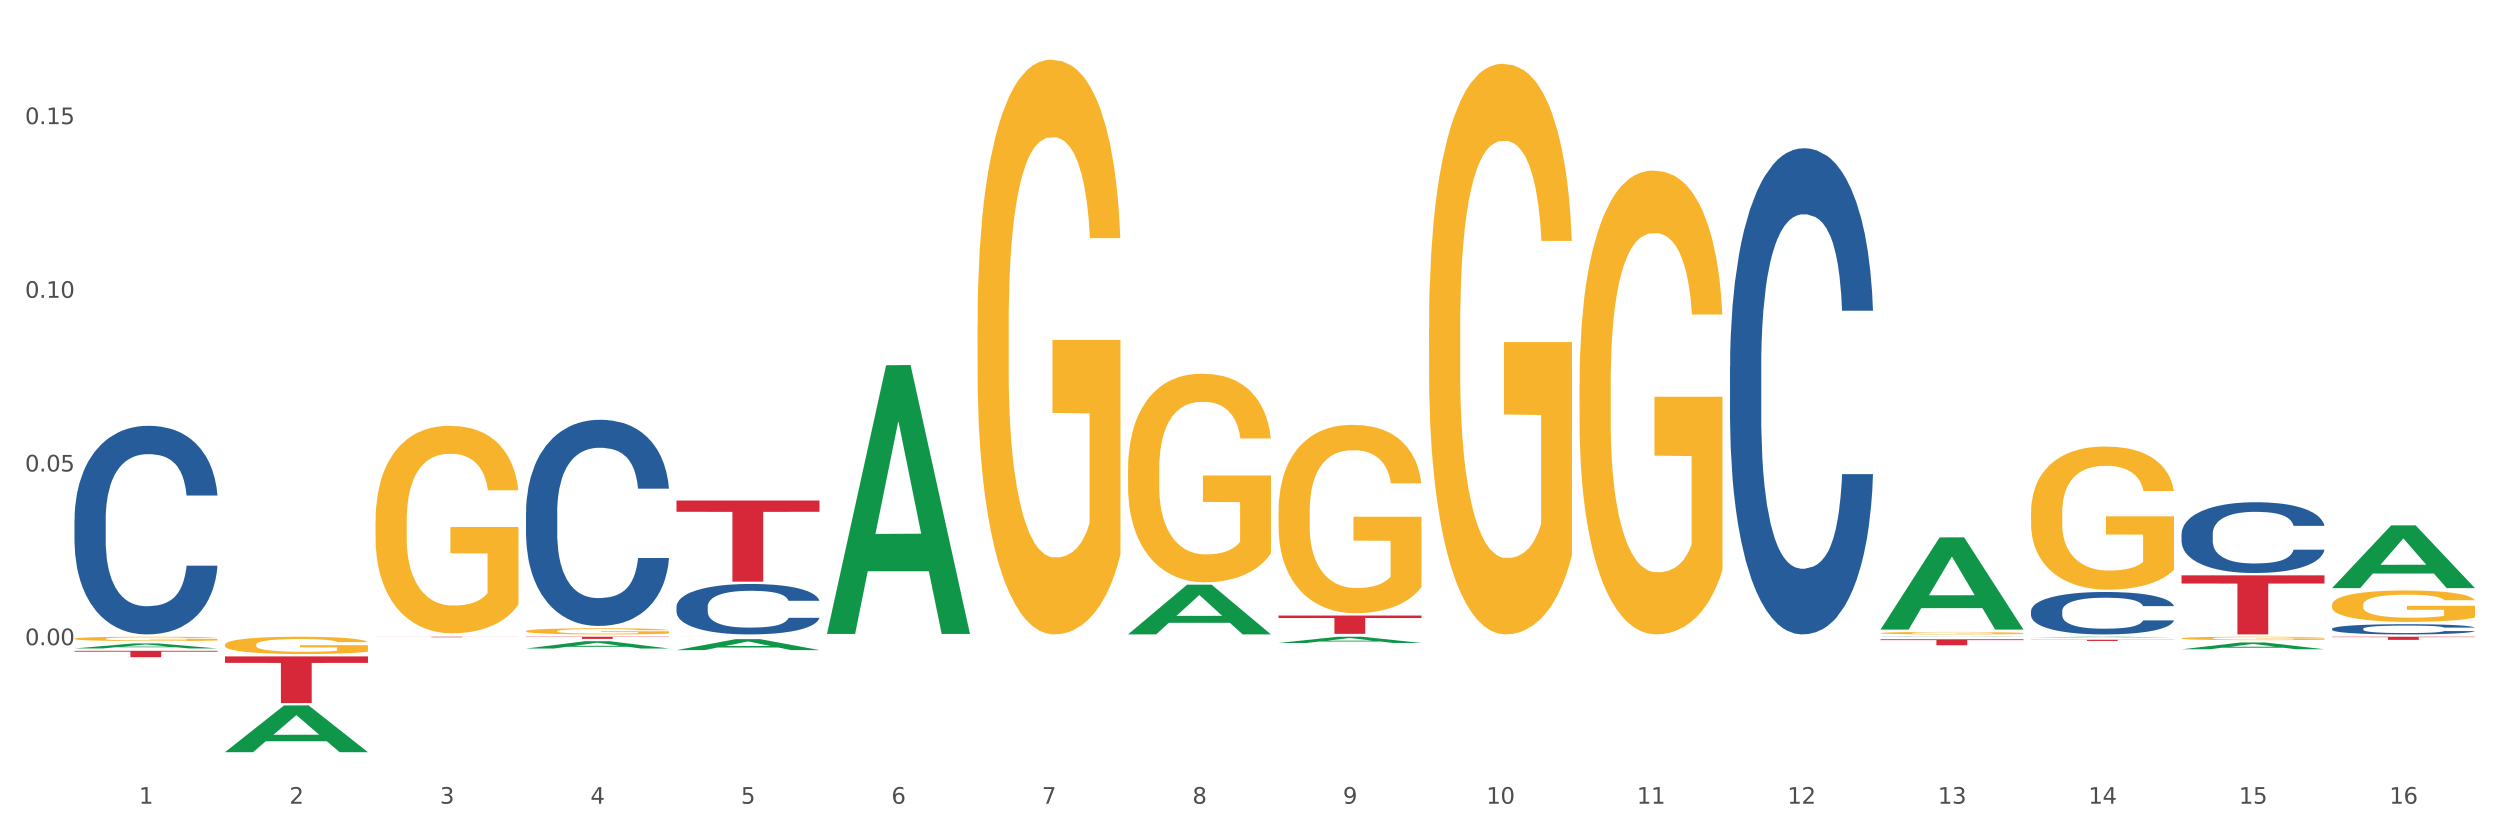 <?xml version="1.0" encoding="utf-8" standalone="no"?>
<!DOCTYPE svg PUBLIC "-//W3C//DTD SVG 1.1//EN"
  "http://www.w3.org/Graphics/SVG/1.1/DTD/svg11.dtd">
<svg xmlns:xlink="http://www.w3.org/1999/xlink" width="1080pt" height="360pt" viewBox="0 0 1080 360" xmlns="http://www.w3.org/2000/svg" version="1.1">
 <rect x="0" y="0" width="1080" height="360" fill="#333333" stroke="none"/>
 <defs>
  <style type="text/css">*{stroke-linejoin: round; stroke-linecap: butt}</style>
 </defs>
 <g id="figure_1">
  <g id="patch_1">
   <path d="M 0 360 
L 1080 360 
L 1080 0 
L 0 0 
z
" style="fill: #ffffff; stroke: #ffffff; stroke-linejoin: miter"/>
  </g>
  <g id="axes_1">
   <g id="matplotlib.axis_1">
    <g id="xtick_1">
     <g id="text_1">
      <!-- 1 -->
      <g style="fill: #4d4d4d" transform="translate(60.004 347.204) scale(0.096 -0.096)">
       <defs>
        <path id="DejaVuSans-31" d="M 794 531 
L 1825 531 
L 1825 4091 
L 703 3866 
L 703 4441 
L 1819 4666 
L 2450 4666 
L 2450 531 
L 3481 531 
L 3481 0 
L 794 0 
L 794 531 
z
" transform="scale(0.016)"/>
       </defs>
       <use xlink:href="#DejaVuSans-31"/>
      </g>
     </g>
    </g>
    <g id="xtick_2">
     <g id="text_2">
      <!-- 2 -->
      <g style="fill: #4d4d4d" transform="translate(125.021 347.204) scale(0.096 -0.096)">
       <defs>
        <path id="DejaVuSans-32" d="M 1228 531 
L 3431 531 
L 3431 0 
L 469 0 
L 469 531 
Q 828 903 1448 1529 
Q 2069 2156 2228 2338 
Q 2531 2678 2651 2914 
Q 2772 3150 2772 3378 
Q 2772 3750 2511 3984 
Q 2250 4219 1831 4219 
Q 1534 4219 1204 4116 
Q 875 4013 500 3803 
L 500 4441 
Q 881 4594 1212 4672 
Q 1544 4750 1819 4750 
Q 2544 4750 2975 4387 
Q 3406 4025 3406 3419 
Q 3406 3131 3298 2873 
Q 3191 2616 2906 2266 
Q 2828 2175 2409 1742 
Q 1991 1309 1228 531 
z
" transform="scale(0.016)"/>
       </defs>
       <use xlink:href="#DejaVuSans-32"/>
      </g>
     </g>
    </g>
    <g id="xtick_3">
     <g id="text_3">
      <!-- 3 -->
      <g style="fill: #4d4d4d" transform="translate(190.039 347.204) scale(0.096 -0.096)">
       <defs>
        <path id="DejaVuSans-33" d="M 2597 2516 
Q 3050 2419 3304 2112 
Q 3559 1806 3559 1356 
Q 3559 666 3084 287 
Q 2609 -91 1734 -91 
Q 1441 -91 1130 -33 
Q 819 25 488 141 
L 488 750 
Q 750 597 1062 519 
Q 1375 441 1716 441 
Q 2309 441 2620 675 
Q 2931 909 2931 1356 
Q 2931 1769 2642 2001 
Q 2353 2234 1838 2234 
L 1294 2234 
L 1294 2753 
L 1863 2753 
Q 2328 2753 2575 2939 
Q 2822 3125 2822 3475 
Q 2822 3834 2567 4026 
Q 2313 4219 1838 4219 
Q 1578 4219 1281 4162 
Q 984 4106 628 3988 
L 628 4550 
Q 988 4650 1302 4700 
Q 1616 4750 1894 4750 
Q 2613 4750 3031 4423 
Q 3450 4097 3450 3541 
Q 3450 3153 3228 2886 
Q 3006 2619 2597 2516 
z
" transform="scale(0.016)"/>
       </defs>
       <use xlink:href="#DejaVuSans-33"/>
      </g>
     </g>
    </g>
    <g id="xtick_4">
     <g id="text_4">
      <!-- 4 -->
      <g style="fill: #4d4d4d" transform="translate(255.056 347.204) scale(0.096 -0.096)">
       <defs>
        <path id="DejaVuSans-34" d="M 2419 4116 
L 825 1625 
L 2419 1625 
L 2419 4116 
z
M 2253 4666 
L 3047 4666 
L 3047 1625 
L 3713 1625 
L 3713 1100 
L 3047 1100 
L 3047 0 
L 2419 0 
L 2419 1100 
L 313 1100 
L 313 1709 
L 2253 4666 
z
" transform="scale(0.016)"/>
       </defs>
       <use xlink:href="#DejaVuSans-34"/>
      </g>
     </g>
    </g>
    <g id="xtick_5">
     <g id="text_5">
      <!-- 5 -->
      <g style="fill: #4d4d4d" transform="translate(320.073 347.204) scale(0.096 -0.096)">
       <defs>
        <path id="DejaVuSans-35" d="M 691 4666 
L 3169 4666 
L 3169 4134 
L 1269 4134 
L 1269 2991 
Q 1406 3038 1543 3061 
Q 1681 3084 1819 3084 
Q 2600 3084 3056 2656 
Q 3513 2228 3513 1497 
Q 3513 744 3044 326 
Q 2575 -91 1722 -91 
Q 1428 -91 1123 -41 
Q 819 9 494 109 
L 494 744 
Q 775 591 1075 516 
Q 1375 441 1709 441 
Q 2250 441 2565 725 
Q 2881 1009 2881 1497 
Q 2881 1984 2565 2268 
Q 2250 2553 1709 2553 
Q 1456 2553 1204 2497 
Q 953 2441 691 2322 
L 691 4666 
z
" transform="scale(0.016)"/>
       </defs>
       <use xlink:href="#DejaVuSans-35"/>
      </g>
     </g>
    </g>
    <g id="xtick_6">
     <g id="text_6">
      <!-- 6 -->
      <g style="fill: #4d4d4d" transform="translate(385.09 347.204) scale(0.096 -0.096)">
       <defs>
        <path id="DejaVuSans-36" d="M 2113 2584 
Q 1688 2584 1439 2293 
Q 1191 2003 1191 1497 
Q 1191 994 1439 701 
Q 1688 409 2113 409 
Q 2538 409 2786 701 
Q 3034 994 3034 1497 
Q 3034 2003 2786 2293 
Q 2538 2584 2113 2584 
z
M 3366 4563 
L 3366 3988 
Q 3128 4100 2886 4159 
Q 2644 4219 2406 4219 
Q 1781 4219 1451 3797 
Q 1122 3375 1075 2522 
Q 1259 2794 1537 2939 
Q 1816 3084 2150 3084 
Q 2853 3084 3261 2657 
Q 3669 2231 3669 1497 
Q 3669 778 3244 343 
Q 2819 -91 2113 -91 
Q 1303 -91 875 529 
Q 447 1150 447 2328 
Q 447 3434 972 4092 
Q 1497 4750 2381 4750 
Q 2619 4750 2861 4703 
Q 3103 4656 3366 4563 
z
" transform="scale(0.016)"/>
       </defs>
       <use xlink:href="#DejaVuSans-36"/>
      </g>
     </g>
    </g>
    <g id="xtick_7">
     <g id="text_7">
      <!-- 7 -->
      <g style="fill: #4d4d4d" transform="translate(450.108 347.204) scale(0.096 -0.096)">
       <defs>
        <path id="DejaVuSans-37" d="M 525 4666 
L 3525 4666 
L 3525 4397 
L 1831 0 
L 1172 0 
L 2766 4134 
L 525 4134 
L 525 4666 
z
" transform="scale(0.016)"/>
       </defs>
       <use xlink:href="#DejaVuSans-37"/>
      </g>
     </g>
    </g>
    <g id="xtick_8">
     <g id="text_8">
      <!-- 8 -->
      <g style="fill: #4d4d4d" transform="translate(515.125 347.204) scale(0.096 -0.096)">
       <defs>
        <path id="DejaVuSans-38" d="M 2034 2216 
Q 1584 2216 1326 1975 
Q 1069 1734 1069 1313 
Q 1069 891 1326 650 
Q 1584 409 2034 409 
Q 2484 409 2743 651 
Q 3003 894 3003 1313 
Q 3003 1734 2745 1975 
Q 2488 2216 2034 2216 
z
M 1403 2484 
Q 997 2584 770 2862 
Q 544 3141 544 3541 
Q 544 4100 942 4425 
Q 1341 4750 2034 4750 
Q 2731 4750 3128 4425 
Q 3525 4100 3525 3541 
Q 3525 3141 3298 2862 
Q 3072 2584 2669 2484 
Q 3125 2378 3379 2068 
Q 3634 1759 3634 1313 
Q 3634 634 3220 271 
Q 2806 -91 2034 -91 
Q 1263 -91 848 271 
Q 434 634 434 1313 
Q 434 1759 690 2068 
Q 947 2378 1403 2484 
z
M 1172 3481 
Q 1172 3119 1398 2916 
Q 1625 2713 2034 2713 
Q 2441 2713 2670 2916 
Q 2900 3119 2900 3481 
Q 2900 3844 2670 4047 
Q 2441 4250 2034 4250 
Q 1625 4250 1398 4047 
Q 1172 3844 1172 3481 
z
" transform="scale(0.016)"/>
       </defs>
       <use xlink:href="#DejaVuSans-38"/>
      </g>
     </g>
    </g>
    <g id="xtick_9">
     <g id="text_9">
      <!-- 9 -->
      <g style="fill: #4d4d4d" transform="translate(580.142 347.204) scale(0.096 -0.096)">
       <defs>
        <path id="DejaVuSans-39" d="M 703 97 
L 703 672 
Q 941 559 1184 500 
Q 1428 441 1663 441 
Q 2288 441 2617 861 
Q 2947 1281 2994 2138 
Q 2813 1869 2534 1725 
Q 2256 1581 1919 1581 
Q 1219 1581 811 2004 
Q 403 2428 403 3163 
Q 403 3881 828 4315 
Q 1253 4750 1959 4750 
Q 2769 4750 3195 4129 
Q 3622 3509 3622 2328 
Q 3622 1225 3098 567 
Q 2575 -91 1691 -91 
Q 1453 -91 1209 -44 
Q 966 3 703 97 
z
M 1959 2075 
Q 2384 2075 2632 2365 
Q 2881 2656 2881 3163 
Q 2881 3666 2632 3958 
Q 2384 4250 1959 4250 
Q 1534 4250 1286 3958 
Q 1038 3666 1038 3163 
Q 1038 2656 1286 2365 
Q 1534 2075 1959 2075 
z
" transform="scale(0.016)"/>
       </defs>
       <use xlink:href="#DejaVuSans-39"/>
      </g>
     </g>
    </g>
    <g id="xtick_10">
     <g id="text_10">
      <!-- 10 -->
      <g style="fill: #4d4d4d" transform="translate(642.105 347.204) scale(0.096 -0.096)">
       <defs>
        <path id="DejaVuSans-30" d="M 2034 4250 
Q 1547 4250 1301 3770 
Q 1056 3291 1056 2328 
Q 1056 1369 1301 889 
Q 1547 409 2034 409 
Q 2525 409 2770 889 
Q 3016 1369 3016 2328 
Q 3016 3291 2770 3770 
Q 2525 4250 2034 4250 
z
M 2034 4750 
Q 2819 4750 3233 4129 
Q 3647 3509 3647 2328 
Q 3647 1150 3233 529 
Q 2819 -91 2034 -91 
Q 1250 -91 836 529 
Q 422 1150 422 2328 
Q 422 3509 836 4129 
Q 1250 4750 2034 4750 
z
" transform="scale(0.016)"/>
       </defs>
       <use xlink:href="#DejaVuSans-31"/>
       <use xlink:href="#DejaVuSans-30" transform="translate(63.623 0)"/>
      </g>
     </g>
    </g>
    <g id="xtick_11">
     <g id="text_11">
      <!-- 11 -->
      <g style="fill: #4d4d4d" transform="translate(707.123 347.204) scale(0.096 -0.096)">
       <use xlink:href="#DejaVuSans-31"/>
       <use xlink:href="#DejaVuSans-31" transform="translate(63.623 0)"/>
      </g>
     </g>
    </g>
    <g id="xtick_12">
     <g id="text_12">
      <!-- 12 -->
      <g style="fill: #4d4d4d" transform="translate(772.14 347.204) scale(0.096 -0.096)">
       <use xlink:href="#DejaVuSans-31"/>
       <use xlink:href="#DejaVuSans-32" transform="translate(63.623 0)"/>
      </g>
     </g>
    </g>
    <g id="xtick_13">
     <g id="text_13">
      <!-- 13 -->
      <g style="fill: #4d4d4d" transform="translate(837.157 347.204) scale(0.096 -0.096)">
       <use xlink:href="#DejaVuSans-31"/>
       <use xlink:href="#DejaVuSans-33" transform="translate(63.623 0)"/>
      </g>
     </g>
    </g>
    <g id="xtick_14">
     <g id="text_14">
      <!-- 14 -->
      <g style="fill: #4d4d4d" transform="translate(902.174 347.204) scale(0.096 -0.096)">
       <use xlink:href="#DejaVuSans-31"/>
       <use xlink:href="#DejaVuSans-34" transform="translate(63.623 0)"/>
      </g>
     </g>
    </g>
    <g id="xtick_15">
     <g id="text_15">
      <!-- 15 -->
      <g style="fill: #4d4d4d" transform="translate(967.192 347.204) scale(0.096 -0.096)">
       <use xlink:href="#DejaVuSans-31"/>
       <use xlink:href="#DejaVuSans-35" transform="translate(63.623 0)"/>
      </g>
     </g>
    </g>
    <g id="xtick_16">
     <g id="text_16">
      <!-- 16 -->
      <g style="fill: #4d4d4d" transform="translate(1032.209 347.204) scale(0.096 -0.096)">
       <use xlink:href="#DejaVuSans-31"/>
       <use xlink:href="#DejaVuSans-36" transform="translate(63.623 0)"/>
      </g>
     </g>
    </g>
    <g id="xtick_17"/>
    <g id="xtick_18"/>
    <g id="xtick_19"/>
    <g id="xtick_20"/>
    <g id="xtick_21"/>
    <g id="xtick_22"/>
    <g id="xtick_23"/>
    <g id="xtick_24"/>
    <g id="xtick_25"/>
    <g id="xtick_26"/>
    <g id="xtick_27"/>
    <g id="xtick_28"/>
    <g id="xtick_29"/>
    <g id="xtick_30"/>
    <g id="xtick_31"/>
   </g>
   <g id="matplotlib.axis_2">
    <g id="ytick_1">
     <g id="text_17">
      <!-- 0.00 -->
      <g style="fill: #4d4d4d" transform="translate(10.8 278.714) scale(0.096 -0.096)">
       <defs>
        <path id="DejaVuSans-2e" d="M 684 794 
L 1344 794 
L 1344 0 
L 684 0 
L 684 794 
z
" transform="scale(0.016)"/>
       </defs>
       <use xlink:href="#DejaVuSans-30"/>
       <use xlink:href="#DejaVuSans-2e" transform="translate(63.623 0)"/>
       <use xlink:href="#DejaVuSans-30" transform="translate(95.41 0)"/>
       <use xlink:href="#DejaVuSans-30" transform="translate(159.033 0)"/>
      </g>
     </g>
    </g>
    <g id="ytick_2">
     <g id="text_18">
      <!-- 0.05 -->
      <g style="fill: #4d4d4d" transform="translate(10.8 203.685) scale(0.096 -0.096)">
       <use xlink:href="#DejaVuSans-30"/>
       <use xlink:href="#DejaVuSans-2e" transform="translate(63.623 0)"/>
       <use xlink:href="#DejaVuSans-30" transform="translate(95.41 0)"/>
       <use xlink:href="#DejaVuSans-35" transform="translate(159.033 0)"/>
      </g>
     </g>
    </g>
    <g id="ytick_3">
     <g id="text_19">
      <!-- 0.10 -->
      <g style="fill: #4d4d4d" transform="translate(10.8 128.656) scale(0.096 -0.096)">
       <use xlink:href="#DejaVuSans-30"/>
       <use xlink:href="#DejaVuSans-2e" transform="translate(63.623 0)"/>
       <use xlink:href="#DejaVuSans-31" transform="translate(95.41 0)"/>
       <use xlink:href="#DejaVuSans-30" transform="translate(159.033 0)"/>
      </g>
     </g>
    </g>
    <g id="ytick_4">
     <g id="text_20">
      <!-- 0.15 -->
      <g style="fill: #4d4d4d" transform="translate(10.8 53.626) scale(0.096 -0.096)">
       <use xlink:href="#DejaVuSans-30"/>
       <use xlink:href="#DejaVuSans-2e" transform="translate(63.623 0)"/>
       <use xlink:href="#DejaVuSans-31" transform="translate(95.41 0)"/>
       <use xlink:href="#DejaVuSans-35" transform="translate(159.033 0)"/>
      </g>
     </g>
    </g>
    <g id="ytick_5"/>
    <g id="ytick_6"/>
    <g id="ytick_7"/>
    <g id="ytick_8"/>
   </g>
   <g id="PolyCollection_1">
    <path d="M 32.175 280.135 
L 32.239 280.133 
L 57.709 277.943 
L 68.28 277.941 
L 93.941 280.139 
L 81.715 280.139 
L 76.176 279.627 
L 49.877 279.627 
L 49.686 279.636 
L 44.337 280.139 
L 32.175 280.139 
L 32.175 280.135 
L 53.188 279.322 
L 72.864 279.32 
L 63.122 278.409 
L 62.995 278.405 
L 62.867 278.411 
L 53.125 279.32 
L 53.188 279.322 
L 32.175 280.135 
z
" clip-path="url(#pa96d6deba8)" style="fill: #109648"/>
    <path d="M 877.399 276.353 
L 939.166 276.353 
L 939.166 276.429 
L 914.869 276.429 
L 914.869 276.895 
L 901.549 276.895 
L 901.549 276.429 
L 877.399 276.429 
L 877.399 276.354 
L 877.399 276.353 
z
" clip-path="url(#pa96d6deba8)" style="fill: #d62839"/>
    <path d="M 812.382 276.173 
L 874.148 276.173 
L 874.148 276.532 
L 849.852 276.534 
L 849.852 278.752 
L 836.532 278.752 
L 836.532 276.534 
L 812.382 276.532 
L 812.382 276.176 
L 812.382 276.173 
z
" clip-path="url(#pa96d6deba8)" style="fill: #d62839"/>
    <path d="M 552.313 265.91 
L 614.079 265.91 
L 614.079 267.009 
L 589.783 267.017 
L 589.783 273.82 
L 576.463 273.82 
L 576.463 267.017 
L 552.313 267.009 
L 552.313 265.917 
L 552.313 265.91 
z
" clip-path="url(#pa96d6deba8)" style="fill: #d62839"/>
    <path d="M 292.244 216.224 
L 354.01 216.224 
L 354.01 221.095 
L 329.714 221.128 
L 329.714 251.275 
L 316.394 251.275 
L 316.394 221.128 
L 292.244 221.095 
L 292.244 216.257 
L 292.244 216.224 
z
" clip-path="url(#pa96d6deba8)" style="fill: #d62839"/>
    <path d="M 227.227 275.067 
L 288.993 275.067 
L 288.993 275.197 
L 264.696 275.198 
L 264.696 276 
L 251.377 276 
L 251.377 275.198 
L 227.227 275.197 
L 227.227 275.068 
L 227.227 275.067 
z
" clip-path="url(#pa96d6deba8)" style="fill: #d62839"/>
    <path d="M 162.209 275.067 
L 223.976 275.067 
L 223.976 275.1 
L 199.679 275.101 
L 199.679 275.306 
L 186.36 275.306 
L 186.36 275.101 
L 162.209 275.1 
L 162.209 275.067 
L 162.209 275.067 
z
" clip-path="url(#pa96d6deba8)" style="fill: #d62839"/>
    <path d="M 97.192 283.558 
L 158.959 283.558 
L 158.959 286.36 
L 134.662 286.378 
L 134.662 303.718 
L 121.343 303.718 
L 121.343 286.378 
L 97.192 286.36 
L 97.192 283.577 
L 97.192 283.558 
z
" clip-path="url(#pa96d6deba8)" style="fill: #d62839"/>
    <path d="M 32.175 281.137 
L 93.941 281.137 
L 93.941 281.523 
L 69.645 281.526 
L 69.645 283.918 
L 56.325 283.918 
L 56.325 281.526 
L 32.175 281.523 
L 32.175 281.139 
L 32.175 281.137 
z
" clip-path="url(#pa96d6deba8)" style="fill: #d62839"/>
    <path d="M 97.192 278.53 
L 97.265 278.523 
L 97.265 278.277 
L 97.411 278.065 
L 98.14 277.551 
L 99.234 277.127 
L 100.036 276.901 
L 100.838 276.716 
L 101.786 276.532 
L 102.953 276.34 
L 105.068 276.059 
L 106.381 275.916 
L 107.985 275.765 
L 110.902 275.546 
L 113.017 275.423 
L 115.204 275.32 
L 118.778 275.197 
L 121.111 275.142 
L 123.591 275.101 
L 126.58 275.074 
L 128.841 275.067 
L 133.8 275.088 
L 138.03 275.149 
L 140.071 275.197 
L 142.697 275.279 
L 144.082 275.334 
L 146.343 275.444 
L 148.676 275.587 
L 150.281 275.71 
L 152.687 275.943 
L 154.51 276.176 
L 156.188 276.463 
L 157.063 276.662 
L 157.719 276.846 
L 158.302 277.059 
L 158.886 277.394 
L 145.759 277.394 
L 145.249 277.154 
L 144.447 276.929 
L 143.28 276.71 
L 142.259 276.573 
L 140.509 276.402 
L 138.905 276.292 
L 137.227 276.21 
L 135.185 276.142 
L 133.581 276.107 
L 131.321 276.08 
L 126.872 276.087 
L 123.882 276.142 
L 121.84 276.21 
L 120.528 276.272 
L 119.361 276.34 
L 118.048 276.436 
L 116.517 276.58 
L 115.423 276.71 
L 114.329 276.874 
L 113.454 277.038 
L 112.652 277.23 
L 111.996 277.435 
L 111.485 277.647 
L 111.048 277.907 
L 110.683 278.338 
L 110.683 279.276 
L 110.829 279.488 
L 111.194 279.769 
L 111.631 279.981 
L 112.36 280.234 
L 113.017 280.405 
L 114.256 280.651 
L 115.642 280.857 
L 116.736 280.987 
L 117.83 281.096 
L 119.726 281.247 
L 121.84 281.37 
L 123.664 281.445 
L 126.143 281.514 
L 127.82 281.541 
L 129.279 281.555 
L 132.852 281.555 
L 135.404 281.534 
L 138.248 281.486 
L 140.436 281.425 
L 142.259 281.349 
L 144.301 281.226 
L 145.614 281.11 
L 145.614 279.68 
L 129.57 279.673 
L 129.57 278.722 
L 158.959 278.722 
L 158.959 281.514 
L 157.719 281.657 
L 156.333 281.787 
L 154.875 281.904 
L 152.687 282.047 
L 150.062 282.184 
L 147.728 282.28 
L 145.249 282.362 
L 142.332 282.437 
L 138.54 282.506 
L 136.206 282.533 
L 133.289 282.554 
L 129.862 282.561 
L 126.872 282.547 
L 123.955 282.513 
L 120.892 282.451 
L 117.903 282.362 
L 115.642 282.273 
L 113.381 282.164 
L 110.975 282.02 
L 109.079 281.883 
L 107.62 281.76 
L 106.016 281.603 
L 104.266 281.397 
L 102.953 281.212 
L 101.786 281.021 
L 100.547 280.775 
L 99.672 280.562 
L 98.797 280.295 
L 98.286 280.097 
L 97.703 279.789 
L 97.265 279.358 
L 97.192 278.53 
z
" clip-path="url(#pa96d6deba8)" style="fill: #f7b32b"/>
    <path d="M 32.175 224.437 
L 32.248 224.354 
L 32.248 222.05 
L 32.467 218.922 
L 33.27 213.16 
L 34.292 208.798 
L 36.045 203.694 
L 36.994 201.554 
L 38.235 199.167 
L 40.79 195.299 
L 43.711 192.006 
L 45.755 190.195 
L 47.288 189.043 
L 50.72 186.985 
L 52.691 186.08 
L 54.735 185.339 
L 56.487 184.845 
L 59.408 184.269 
L 61.744 184.022 
L 64.445 183.94 
L 66.709 184.022 
L 69.702 184.351 
L 74.083 185.339 
L 75.762 185.915 
L 78.025 186.903 
L 80.362 188.22 
L 82.26 189.537 
L 84.45 191.43 
L 86.713 193.899 
L 88.904 197.027 
L 90.437 199.908 
L 91.678 202.954 
L 92.773 206.658 
L 93.576 210.691 
L 93.941 214.066 
L 80.581 214.066 
L 80.216 211.02 
L 79.485 207.728 
L 78.755 205.505 
L 77.952 203.694 
L 76.711 201.637 
L 75.616 200.32 
L 73.791 198.756 
L 72.111 197.768 
L 70.724 197.192 
L 69.045 196.698 
L 65.468 196.204 
L 62.912 196.204 
L 61.306 196.369 
L 59.335 196.78 
L 57.655 197.356 
L 55.684 198.344 
L 54.151 199.414 
L 52.618 200.814 
L 51.742 201.801 
L 50.427 203.612 
L 49.551 205.094 
L 48.383 207.645 
L 47.726 209.456 
L 46.558 214.148 
L 46.047 217.605 
L 45.828 219.992 
L 45.682 222.626 
L 45.682 235.466 
L 46.12 241.228 
L 46.485 243.697 
L 47.069 246.496 
L 48.164 250.118 
L 49.77 253.657 
L 51.45 256.209 
L 52.837 257.772 
L 54.151 258.925 
L 55.465 259.83 
L 57.071 260.653 
L 58.386 261.147 
L 60.357 261.641 
L 62.693 261.888 
L 64.518 261.888 
L 68.242 261.476 
L 69.921 261.065 
L 71.527 260.489 
L 73.28 259.583 
L 74.667 258.596 
L 75.47 257.855 
L 76.784 256.291 
L 77.806 254.645 
L 78.682 252.751 
L 79.266 251.105 
L 79.923 248.636 
L 80.435 245.837 
L 80.581 244.356 
L 93.941 244.356 
L 93.649 247.319 
L 93.138 250.2 
L 92.116 254.068 
L 91.313 256.291 
L 90.072 259.007 
L 88.758 261.312 
L 86.932 263.863 
L 85.253 265.757 
L 83.501 267.403 
L 81.603 268.884 
L 78.171 270.942 
L 76.93 271.518 
L 74.302 272.506 
L 72.257 273.082 
L 69.264 273.658 
L 66.198 273.988 
L 62.985 274.07 
L 60.138 273.905 
L 56.998 273.411 
L 55.027 272.918 
L 52.837 272.177 
L 50.281 271.024 
L 47.872 269.625 
L 45.609 267.979 
L 43.492 266.086 
L 41.52 263.946 
L 38.965 260.406 
L 37.067 256.949 
L 35.679 253.739 
L 34.73 251.023 
L 33.781 247.566 
L 33.27 245.179 
L 32.467 239.417 
L 32.175 234.067 
L 32.175 224.437 
z
" clip-path="url(#pa96d6deba8)" style="fill: #255c99"/>
    <path d="M 227.227 221.361 
L 227.3 221.279 
L 227.3 219.002 
L 227.519 215.911 
L 228.322 210.217 
L 229.344 205.905 
L 231.096 200.862 
L 232.045 198.747 
L 233.287 196.388 
L 235.842 192.565 
L 238.762 189.311 
L 240.807 187.521 
L 242.34 186.383 
L 245.771 184.349 
L 247.743 183.454 
L 249.787 182.722 
L 251.539 182.234 
L 254.459 181.665 
L 256.796 181.421 
L 259.497 181.339 
L 261.76 181.421 
L 264.754 181.746 
L 269.134 182.722 
L 270.814 183.292 
L 273.077 184.268 
L 275.413 185.569 
L 277.312 186.871 
L 279.502 188.742 
L 281.765 191.182 
L 283.955 194.273 
L 285.489 197.12 
L 286.73 200.13 
L 287.825 203.79 
L 288.628 207.776 
L 288.993 211.111 
L 275.632 211.111 
L 275.267 208.102 
L 274.537 204.848 
L 273.807 202.651 
L 273.004 200.862 
L 271.763 198.828 
L 270.668 197.527 
L 268.842 195.981 
L 267.163 195.005 
L 265.776 194.436 
L 264.097 193.948 
L 260.519 193.46 
L 257.964 193.46 
L 256.358 193.622 
L 254.386 194.029 
L 252.707 194.598 
L 250.736 195.575 
L 249.203 196.632 
L 247.669 198.015 
L 246.793 198.991 
L 245.479 200.781 
L 244.603 202.245 
L 243.435 204.766 
L 242.778 206.556 
L 241.61 211.193 
L 241.099 214.609 
L 240.88 216.968 
L 240.734 219.571 
L 240.734 232.261 
L 241.172 237.955 
L 241.537 240.395 
L 242.121 243.161 
L 243.216 246.74 
L 244.822 250.238 
L 246.501 252.76 
L 247.889 254.305 
L 249.203 255.444 
L 250.517 256.339 
L 252.123 257.152 
L 253.437 257.64 
L 255.409 258.128 
L 257.745 258.372 
L 259.57 258.372 
L 263.294 257.966 
L 264.973 257.559 
L 266.579 256.99 
L 268.331 256.095 
L 269.718 255.119 
L 270.522 254.387 
L 271.836 252.841 
L 272.858 251.214 
L 273.734 249.343 
L 274.318 247.716 
L 274.975 245.276 
L 275.486 242.51 
L 275.632 241.046 
L 288.993 241.046 
L 288.701 243.974 
L 288.19 246.821 
L 287.168 250.645 
L 286.365 252.841 
L 285.124 255.525 
L 283.809 257.803 
L 281.984 260.325 
L 280.305 262.196 
L 278.553 263.822 
L 276.654 265.287 
L 273.223 267.32 
L 271.982 267.89 
L 269.353 268.866 
L 267.309 269.435 
L 264.316 270.005 
L 261.249 270.33 
L 258.037 270.411 
L 255.19 270.249 
L 252.05 269.761 
L 250.079 269.273 
L 247.889 268.54 
L 245.333 267.402 
L 242.924 266.019 
L 240.661 264.392 
L 238.543 262.521 
L 236.572 260.406 
L 234.017 256.908 
L 232.118 253.492 
L 230.731 250.319 
L 229.782 247.635 
L 228.833 244.218 
L 228.322 241.859 
L 227.519 236.165 
L 227.227 230.878 
L 227.227 221.361 
z
" clip-path="url(#pa96d6deba8)" style="fill: #255c99"/>
    <path d="M 292.244 262.066 
L 292.317 262.047 
L 292.317 261.489 
L 292.536 260.733 
L 293.339 259.339 
L 294.361 258.284 
L 296.113 257.05 
L 297.063 256.532 
L 298.304 255.955 
L 300.859 255.02 
L 303.78 254.223 
L 305.824 253.785 
L 307.357 253.507 
L 310.788 253.009 
L 312.76 252.79 
L 314.804 252.611 
L 316.556 252.491 
L 319.477 252.352 
L 321.813 252.292 
L 324.514 252.273 
L 326.778 252.292 
L 329.771 252.372 
L 334.152 252.611 
L 335.831 252.75 
L 338.094 252.989 
L 340.431 253.308 
L 342.329 253.626 
L 344.519 254.084 
L 346.782 254.681 
L 348.973 255.438 
L 350.506 256.134 
L 351.747 256.871 
L 352.842 257.767 
L 353.645 258.742 
L 354.01 259.558 
L 340.65 259.558 
L 340.284 258.822 
L 339.554 258.025 
L 338.824 257.488 
L 338.021 257.05 
L 336.78 256.552 
L 335.685 256.234 
L 333.86 255.856 
L 332.18 255.617 
L 330.793 255.477 
L 329.114 255.358 
L 325.536 255.239 
L 322.981 255.239 
L 321.375 255.278 
L 319.404 255.378 
L 317.724 255.517 
L 315.753 255.756 
L 314.22 256.015 
L 312.687 256.353 
L 311.811 256.592 
L 310.496 257.03 
L 309.62 257.388 
L 308.452 258.006 
L 307.795 258.443 
L 306.627 259.578 
L 306.116 260.414 
L 305.897 260.991 
L 305.751 261.628 
L 305.751 264.734 
L 306.189 266.127 
L 306.554 266.724 
L 307.138 267.401 
L 308.233 268.277 
L 309.839 269.133 
L 311.519 269.75 
L 312.906 270.128 
L 314.22 270.407 
L 315.534 270.626 
L 317.14 270.825 
L 318.455 270.945 
L 320.426 271.064 
L 322.762 271.124 
L 324.587 271.124 
L 328.311 271.024 
L 329.99 270.925 
L 331.596 270.785 
L 333.349 270.566 
L 334.736 270.328 
L 335.539 270.148 
L 336.853 269.77 
L 337.875 269.372 
L 338.751 268.914 
L 339.335 268.516 
L 339.992 267.919 
L 340.504 267.242 
L 340.65 266.884 
L 354.01 266.884 
L 353.718 267.6 
L 353.207 268.297 
L 352.185 269.233 
L 351.382 269.77 
L 350.141 270.427 
L 348.827 270.984 
L 347.001 271.602 
L 345.322 272.059 
L 343.57 272.458 
L 341.672 272.816 
L 338.24 273.313 
L 336.999 273.453 
L 334.371 273.692 
L 332.326 273.831 
L 329.333 273.97 
L 326.267 274.05 
L 323.054 274.07 
L 320.207 274.03 
L 317.067 273.911 
L 315.096 273.791 
L 312.906 273.612 
L 310.35 273.333 
L 307.941 272.995 
L 305.678 272.597 
L 303.561 272.139 
L 301.589 271.621 
L 299.034 270.765 
L 297.136 269.929 
L 295.748 269.153 
L 294.799 268.496 
L 293.85 267.66 
L 293.339 267.083 
L 292.536 265.689 
L 292.244 264.395 
L 292.244 262.066 
z
" clip-path="url(#pa96d6deba8)" style="fill: #255c99"/>
    <path d="M 747.365 158.404 
L 747.438 158.212 
L 747.438 152.841 
L 747.657 145.552 
L 748.46 132.125 
L 749.482 121.959 
L 751.234 110.066 
L 752.183 105.079 
L 753.424 99.516 
L 755.98 90.501 
L 758.9 82.828 
L 760.944 78.608 
L 762.478 75.923 
L 765.909 71.127 
L 767.88 69.017 
L 769.925 67.291 
L 771.677 66.14 
L 774.597 64.797 
L 776.934 64.222 
L 779.635 64.03 
L 781.898 64.222 
L 784.892 64.989 
L 789.272 67.291 
L 790.952 68.634 
L 793.215 70.935 
L 795.551 74.004 
L 797.449 77.074 
L 799.64 81.485 
L 801.903 87.24 
L 804.093 94.529 
L 805.627 101.242 
L 806.868 108.34 
L 807.963 116.972 
L 808.766 126.371 
L 809.131 134.235 
L 795.77 134.235 
L 795.405 127.138 
L 794.675 119.465 
L 793.945 114.286 
L 793.142 110.066 
L 791.901 105.271 
L 790.806 102.202 
L 788.98 98.557 
L 787.301 96.255 
L 785.914 94.913 
L 784.235 93.762 
L 780.657 92.611 
L 778.102 92.611 
L 776.496 92.994 
L 774.524 93.953 
L 772.845 95.296 
L 770.874 97.598 
L 769.341 100.092 
L 767.807 103.352 
L 766.931 105.654 
L 765.617 109.874 
L 764.741 113.327 
L 763.573 119.273 
L 762.916 123.493 
L 761.748 134.427 
L 761.237 142.483 
L 761.018 148.046 
L 760.871 154.184 
L 760.871 184.108 
L 761.31 197.535 
L 761.675 203.289 
L 762.259 209.811 
L 763.354 218.251 
L 764.96 226.499 
L 766.639 232.446 
L 768.026 236.09 
L 769.341 238.776 
L 770.655 240.886 
L 772.261 242.804 
L 773.575 243.955 
L 775.546 245.106 
L 777.883 245.681 
L 779.708 245.681 
L 783.432 244.722 
L 785.111 243.763 
L 786.717 242.42 
L 788.469 240.31 
L 789.856 238.008 
L 790.66 236.282 
L 791.974 232.637 
L 792.996 228.801 
L 793.872 224.389 
L 794.456 220.553 
L 795.113 214.798 
L 795.624 208.277 
L 795.77 204.824 
L 809.131 204.824 
L 808.839 211.729 
L 808.328 218.443 
L 807.306 227.458 
L 806.503 232.637 
L 805.262 238.967 
L 803.947 244.338 
L 802.122 250.285 
L 800.443 254.696 
L 798.691 258.533 
L 796.792 261.985 
L 793.361 266.781 
L 792.12 268.124 
L 789.491 270.425 
L 787.447 271.768 
L 784.454 273.111 
L 781.387 273.878 
L 778.175 274.07 
L 775.327 273.686 
L 772.188 272.535 
L 770.217 271.384 
L 768.026 269.658 
L 765.471 266.973 
L 763.062 263.712 
L 760.798 259.875 
L 758.681 255.464 
L 756.71 250.476 
L 754.155 242.228 
L 752.256 234.172 
L 750.869 226.691 
L 749.92 220.361 
L 748.971 212.305 
L 748.46 206.742 
L 747.657 193.315 
L 747.365 180.847 
L 747.365 158.404 
z
" clip-path="url(#pa96d6deba8)" style="fill: #255c99"/>
    <path d="M 812.382 275.116 
L 812.455 275.116 
L 812.455 275.113 
L 812.674 275.109 
L 813.477 275.102 
L 814.499 275.097 
L 816.251 275.091 
L 817.201 275.088 
L 818.442 275.086 
L 820.997 275.081 
L 823.917 275.077 
L 825.962 275.075 
L 827.495 275.073 
L 830.926 275.071 
L 832.898 275.07 
L 834.942 275.069 
L 836.694 275.068 
L 839.615 275.068 
L 841.951 275.067 
L 844.652 275.067 
L 846.916 275.067 
L 849.909 275.068 
L 854.29 275.069 
L 855.969 275.07 
L 858.232 275.071 
L 860.568 275.072 
L 862.467 275.074 
L 864.657 275.076 
L 866.92 275.079 
L 869.111 275.083 
L 870.644 275.086 
L 871.885 275.09 
L 872.98 275.095 
L 873.783 275.099 
L 874.148 275.103 
L 860.787 275.103 
L 860.422 275.1 
L 859.692 275.096 
L 858.962 275.093 
L 858.159 275.091 
L 856.918 275.089 
L 855.823 275.087 
L 853.998 275.085 
L 852.318 275.084 
L 850.931 275.083 
L 849.252 275.083 
L 845.674 275.082 
L 843.119 275.082 
L 841.513 275.082 
L 839.542 275.083 
L 837.862 275.083 
L 835.891 275.085 
L 834.358 275.086 
L 832.825 275.088 
L 831.949 275.089 
L 830.634 275.091 
L 829.758 275.093 
L 828.59 275.096 
L 827.933 275.098 
L 826.765 275.104 
L 826.254 275.108 
L 826.035 275.111 
L 825.889 275.114 
L 825.889 275.129 
L 826.327 275.136 
L 826.692 275.139 
L 827.276 275.143 
L 828.371 275.147 
L 829.977 275.151 
L 831.657 275.154 
L 833.044 275.156 
L 834.358 275.158 
L 835.672 275.159 
L 837.278 275.16 
L 838.592 275.16 
L 840.564 275.161 
L 842.9 275.161 
L 844.725 275.161 
L 848.449 275.161 
L 850.128 275.16 
L 851.734 275.159 
L 853.486 275.158 
L 854.874 275.157 
L 855.677 275.156 
L 856.991 275.154 
L 858.013 275.152 
L 858.889 275.15 
L 859.473 275.148 
L 860.13 275.145 
L 860.641 275.142 
L 860.787 275.14 
L 874.148 275.14 
L 873.856 275.144 
L 873.345 275.147 
L 872.323 275.152 
L 871.52 275.154 
L 870.279 275.158 
L 868.965 275.16 
L 867.139 275.164 
L 865.46 275.166 
L 863.708 275.168 
L 861.81 275.17 
L 858.378 275.172 
L 857.137 275.173 
L 854.509 275.174 
L 852.464 275.175 
L 849.471 275.175 
L 846.405 275.176 
L 843.192 275.176 
L 840.345 275.176 
L 837.205 275.175 
L 835.234 275.174 
L 833.044 275.174 
L 830.488 275.172 
L 828.079 275.171 
L 825.816 275.169 
L 823.698 275.166 
L 821.727 275.164 
L 819.172 275.159 
L 817.274 275.155 
L 815.886 275.151 
L 814.937 275.148 
L 813.988 275.144 
L 813.477 275.141 
L 812.674 275.134 
L 812.382 275.128 
L 812.382 275.116 
z
" clip-path="url(#pa96d6deba8)" style="fill: #255c99"/>
    <path d="M 877.399 263.973 
L 877.472 263.956 
L 877.472 263.487 
L 877.691 262.851 
L 878.494 261.678 
L 879.516 260.791 
L 881.269 259.753 
L 882.218 259.317 
L 883.459 258.832 
L 886.014 258.045 
L 888.935 257.375 
L 890.979 257.007 
L 892.512 256.772 
L 895.944 256.354 
L 897.915 256.169 
L 899.959 256.019 
L 901.711 255.918 
L 904.632 255.801 
L 906.968 255.751 
L 909.67 255.734 
L 911.933 255.751 
L 914.926 255.818 
L 919.307 256.019 
L 920.986 256.136 
L 923.249 256.337 
L 925.586 256.605 
L 927.484 256.873 
L 929.674 257.258 
L 931.938 257.76 
L 934.128 258.396 
L 935.661 258.983 
L 936.902 259.602 
L 937.997 260.356 
L 938.8 261.176 
L 939.166 261.863 
L 925.805 261.863 
L 925.44 261.243 
L 924.71 260.573 
L 923.979 260.121 
L 923.176 259.753 
L 921.935 259.334 
L 920.84 259.066 
L 919.015 258.748 
L 917.336 258.547 
L 915.948 258.43 
L 914.269 258.329 
L 910.692 258.229 
L 908.136 258.229 
L 906.53 258.262 
L 904.559 258.346 
L 902.88 258.463 
L 900.908 258.664 
L 899.375 258.882 
L 897.842 259.167 
L 896.966 259.368 
L 895.652 259.736 
L 894.775 260.037 
L 893.607 260.557 
L 892.95 260.925 
L 891.782 261.879 
L 891.271 262.583 
L 891.052 263.068 
L 890.906 263.604 
L 890.906 266.216 
L 891.344 267.389 
L 891.709 267.891 
L 892.293 268.46 
L 893.388 269.197 
L 894.995 269.917 
L 896.674 270.436 
L 898.061 270.754 
L 899.375 270.989 
L 900.689 271.173 
L 902.296 271.34 
L 903.61 271.441 
L 905.581 271.541 
L 907.917 271.592 
L 909.743 271.592 
L 913.466 271.508 
L 915.145 271.424 
L 916.751 271.307 
L 918.504 271.123 
L 919.891 270.922 
L 920.694 270.771 
L 922.008 270.453 
L 923.03 270.118 
L 923.906 269.733 
L 924.491 269.398 
L 925.148 268.896 
L 925.659 268.326 
L 925.805 268.025 
L 939.166 268.025 
L 938.873 268.628 
L 938.362 269.214 
L 937.34 270.001 
L 936.537 270.453 
L 935.296 271.006 
L 933.982 271.474 
L 932.157 271.994 
L 930.477 272.379 
L 928.725 272.714 
L 926.827 273.015 
L 923.395 273.434 
L 922.154 273.551 
L 919.526 273.752 
L 917.482 273.869 
L 914.488 273.986 
L 911.422 274.053 
L 908.209 274.07 
L 905.362 274.036 
L 902.223 273.936 
L 900.251 273.835 
L 898.061 273.685 
L 895.506 273.45 
L 893.096 273.166 
L 890.833 272.831 
L 888.716 272.446 
L 886.744 272.01 
L 884.189 271.29 
L 882.291 270.587 
L 880.904 269.934 
L 879.954 269.381 
L 879.005 268.678 
L 878.494 268.192 
L 877.691 267.02 
L 877.399 265.932 
L 877.399 263.973 
z
" clip-path="url(#pa96d6deba8)" style="fill: #255c99"/>
    <path d="M 942.416 230.702 
L 942.489 230.674 
L 942.489 229.893 
L 942.708 228.832 
L 943.512 226.877 
L 944.534 225.397 
L 946.286 223.666 
L 947.235 222.94 
L 948.476 222.13 
L 951.032 220.818 
L 953.952 219.701 
L 955.996 219.087 
L 957.529 218.696 
L 960.961 217.998 
L 962.932 217.691 
L 964.976 217.439 
L 966.729 217.272 
L 969.649 217.076 
L 971.985 216.993 
L 974.687 216.965 
L 976.95 216.993 
L 979.943 217.104 
L 984.324 217.439 
L 986.003 217.635 
L 988.267 217.97 
L 990.603 218.417 
L 992.501 218.863 
L 994.691 219.506 
L 996.955 220.343 
L 999.145 221.404 
L 1000.678 222.382 
L 1001.919 223.415 
L 1003.015 224.671 
L 1003.818 226.039 
L 1004.183 227.184 
L 990.822 227.184 
L 990.457 226.151 
L 989.727 225.034 
L 988.997 224.28 
L 988.194 223.666 
L 986.952 222.968 
L 985.857 222.521 
L 984.032 221.991 
L 982.353 221.656 
L 980.966 221.46 
L 979.286 221.293 
L 975.709 221.125 
L 973.154 221.125 
L 971.547 221.181 
L 969.576 221.321 
L 967.897 221.516 
L 965.926 221.851 
L 964.392 222.214 
L 962.859 222.689 
L 961.983 223.024 
L 960.669 223.638 
L 959.793 224.141 
L 958.625 225.006 
L 957.967 225.621 
L 956.799 227.212 
L 956.288 228.385 
L 956.069 229.195 
L 955.923 230.088 
L 955.923 234.444 
L 956.361 236.399 
L 956.726 237.236 
L 957.31 238.186 
L 958.406 239.414 
L 960.012 240.615 
L 961.691 241.48 
L 963.078 242.011 
L 964.392 242.402 
L 965.707 242.709 
L 967.313 242.988 
L 968.627 243.156 
L 970.598 243.323 
L 972.935 243.407 
L 974.76 243.407 
L 978.483 243.267 
L 980.163 243.128 
L 981.769 242.932 
L 983.521 242.625 
L 984.908 242.29 
L 985.711 242.039 
L 987.025 241.508 
L 988.048 240.95 
L 988.924 240.308 
L 989.508 239.749 
L 990.165 238.911 
L 990.676 237.962 
L 990.822 237.46 
L 1004.183 237.46 
L 1003.891 238.465 
L 1003.38 239.442 
L 1002.358 240.754 
L 1001.554 241.508 
L 1000.313 242.43 
L 998.999 243.211 
L 997.174 244.077 
L 995.495 244.719 
L 993.742 245.278 
L 991.844 245.78 
L 988.413 246.478 
L 987.171 246.674 
L 984.543 247.009 
L 982.499 247.204 
L 979.505 247.4 
L 976.439 247.511 
L 973.227 247.539 
L 970.379 247.484 
L 967.24 247.316 
L 965.268 247.148 
L 963.078 246.897 
L 960.523 246.506 
L 958.114 246.032 
L 955.85 245.473 
L 953.733 244.831 
L 951.762 244.105 
L 949.206 242.904 
L 947.308 241.732 
L 945.921 240.643 
L 944.972 239.721 
L 944.023 238.549 
L 943.512 237.739 
L 942.708 235.784 
L 942.416 233.969 
L 942.416 230.702 
z
" clip-path="url(#pa96d6deba8)" style="fill: #255c99"/>
    <path d="M 1007.434 271.636 
L 1007.507 271.632 
L 1007.507 271.519 
L 1007.726 271.365 
L 1008.529 271.083 
L 1009.551 270.869 
L 1011.303 270.619 
L 1012.252 270.514 
L 1013.493 270.397 
L 1016.049 270.207 
L 1018.969 270.046 
L 1021.013 269.957 
L 1022.547 269.9 
L 1025.978 269.799 
L 1027.949 269.755 
L 1029.994 269.719 
L 1031.746 269.694 
L 1034.666 269.666 
L 1037.003 269.654 
L 1039.704 269.65 
L 1041.967 269.654 
L 1044.961 269.67 
L 1049.341 269.719 
L 1051.021 269.747 
L 1053.284 269.795 
L 1055.62 269.86 
L 1057.518 269.924 
L 1059.709 270.017 
L 1061.972 270.138 
L 1064.162 270.292 
L 1065.696 270.433 
L 1066.937 270.582 
L 1068.032 270.764 
L 1068.835 270.962 
L 1069.2 271.127 
L 1055.839 271.127 
L 1055.474 270.978 
L 1054.744 270.816 
L 1054.014 270.707 
L 1053.211 270.619 
L 1051.97 270.518 
L 1050.875 270.453 
L 1049.049 270.377 
L 1047.37 270.328 
L 1045.983 270.3 
L 1044.304 270.276 
L 1040.726 270.251 
L 1038.171 270.251 
L 1036.565 270.259 
L 1034.593 270.28 
L 1032.914 270.308 
L 1030.943 270.356 
L 1029.41 270.409 
L 1027.876 270.477 
L 1027 270.526 
L 1025.686 270.615 
L 1024.81 270.687 
L 1023.642 270.812 
L 1022.985 270.901 
L 1021.817 271.131 
L 1021.306 271.301 
L 1021.086 271.418 
L 1020.94 271.547 
L 1020.94 272.177 
L 1021.379 272.459 
L 1021.744 272.58 
L 1022.328 272.718 
L 1023.423 272.895 
L 1025.029 273.069 
L 1026.708 273.194 
L 1028.095 273.271 
L 1029.41 273.327 
L 1030.724 273.372 
L 1032.33 273.412 
L 1033.644 273.436 
L 1035.615 273.46 
L 1037.952 273.473 
L 1039.777 273.473 
L 1043.501 273.452 
L 1045.18 273.432 
L 1046.786 273.404 
L 1048.538 273.36 
L 1049.925 273.311 
L 1050.728 273.275 
L 1052.043 273.198 
L 1053.065 273.117 
L 1053.941 273.024 
L 1054.525 272.944 
L 1055.182 272.823 
L 1055.693 272.685 
L 1055.839 272.613 
L 1069.2 272.613 
L 1068.908 272.758 
L 1068.397 272.899 
L 1067.375 273.089 
L 1066.572 273.198 
L 1065.33 273.331 
L 1064.016 273.444 
L 1062.191 273.569 
L 1060.512 273.662 
L 1058.76 273.743 
L 1056.861 273.816 
L 1053.43 273.917 
L 1052.189 273.945 
L 1049.56 273.993 
L 1047.516 274.021 
L 1044.523 274.05 
L 1041.456 274.066 
L 1038.244 274.07 
L 1035.396 274.062 
L 1032.257 274.038 
L 1030.286 274.013 
L 1028.095 273.977 
L 1025.54 273.921 
L 1023.131 273.852 
L 1020.867 273.771 
L 1018.75 273.678 
L 1016.779 273.573 
L 1014.224 273.4 
L 1012.325 273.23 
L 1010.938 273.073 
L 1009.989 272.94 
L 1009.04 272.77 
L 1008.529 272.653 
L 1007.726 272.371 
L 1007.434 272.108 
L 1007.434 271.636 
z
" clip-path="url(#pa96d6deba8)" style="fill: #255c99"/>
    <path d="M 1007.434 261.353 
L 1007.507 261.34 
L 1007.507 260.894 
L 1007.652 260.51 
L 1008.382 259.58 
L 1009.475 258.812 
L 1010.278 258.403 
L 1011.08 258.068 
L 1012.028 257.734 
L 1013.195 257.387 
L 1015.309 256.879 
L 1016.622 256.618 
L 1018.226 256.346 
L 1021.143 255.949 
L 1023.258 255.726 
L 1025.446 255.54 
L 1029.019 255.317 
L 1031.353 255.218 
L 1033.832 255.144 
L 1036.822 255.094 
L 1039.083 255.082 
L 1044.041 255.119 
L 1048.271 255.23 
L 1050.313 255.317 
L 1052.938 255.466 
L 1054.324 255.565 
L 1056.584 255.763 
L 1058.918 256.023 
L 1060.522 256.247 
L 1062.929 256.668 
L 1064.752 257.089 
L 1066.429 257.61 
L 1067.304 257.969 
L 1067.96 258.304 
L 1068.544 258.688 
L 1069.127 259.295 
L 1056.001 259.295 
L 1055.49 258.862 
L 1054.688 258.453 
L 1053.521 258.056 
L 1052.5 257.808 
L 1050.75 257.498 
L 1049.146 257.3 
L 1047.469 257.151 
L 1045.427 257.027 
L 1043.823 256.965 
L 1041.562 256.916 
L 1037.114 256.928 
L 1034.124 257.027 
L 1032.082 257.151 
L 1030.769 257.263 
L 1029.602 257.387 
L 1028.29 257.56 
L 1026.758 257.821 
L 1025.665 258.056 
L 1024.571 258.354 
L 1023.696 258.651 
L 1022.893 258.998 
L 1022.237 259.37 
L 1021.727 259.754 
L 1021.289 260.225 
L 1020.925 261.006 
L 1020.925 262.704 
L 1021.07 263.088 
L 1021.435 263.596 
L 1021.873 263.98 
L 1022.602 264.439 
L 1023.258 264.749 
L 1024.498 265.195 
L 1025.883 265.567 
L 1026.977 265.802 
L 1028.071 266 
L 1029.967 266.273 
L 1032.082 266.496 
L 1033.905 266.633 
L 1036.384 266.756 
L 1038.062 266.806 
L 1039.52 266.831 
L 1043.093 266.831 
L 1045.646 266.794 
L 1048.49 266.707 
L 1050.677 266.595 
L 1052.5 266.459 
L 1054.542 266.236 
L 1055.855 266.025 
L 1055.855 263.435 
L 1039.812 263.423 
L 1039.812 261.7 
L 1069.2 261.7 
L 1069.2 266.756 
L 1067.96 267.017 
L 1066.575 267.252 
L 1065.116 267.463 
L 1062.929 267.723 
L 1060.303 267.971 
L 1057.97 268.145 
L 1055.49 268.293 
L 1052.573 268.43 
L 1048.781 268.554 
L 1046.448 268.603 
L 1043.531 268.64 
L 1040.103 268.653 
L 1037.114 268.628 
L 1034.197 268.566 
L 1031.134 268.454 
L 1028.144 268.293 
L 1025.883 268.132 
L 1023.623 267.934 
L 1021.216 267.674 
L 1019.32 267.426 
L 1017.862 267.203 
L 1016.257 266.918 
L 1014.507 266.546 
L 1013.195 266.211 
L 1012.028 265.864 
L 1010.788 265.418 
L 1009.913 265.034 
L 1009.038 264.55 
L 1008.527 264.191 
L 1007.944 263.633 
L 1007.507 262.852 
L 1007.434 261.353 
z
" clip-path="url(#pa96d6deba8)" style="fill: #f7b32b"/>
    <path d="M 942.416 275.749 
L 942.489 275.748 
L 942.489 275.7 
L 942.635 275.658 
L 943.364 275.557 
L 944.458 275.473 
L 945.26 275.429 
L 946.063 275.392 
L 947.011 275.356 
L 948.177 275.318 
L 950.292 275.263 
L 951.605 275.234 
L 953.209 275.205 
L 956.126 275.162 
L 958.241 275.137 
L 960.429 275.117 
L 964.002 275.093 
L 966.335 275.082 
L 968.815 275.074 
L 971.805 275.069 
L 974.065 275.067 
L 979.024 275.071 
L 983.254 275.083 
L 985.296 275.093 
L 987.921 275.109 
L 989.306 275.12 
L 991.567 275.141 
L 993.901 275.17 
L 995.505 275.194 
L 997.911 275.24 
L 999.734 275.286 
L 1001.412 275.342 
L 1002.287 275.381 
L 1002.943 275.418 
L 1003.526 275.46 
L 1004.11 275.526 
L 990.984 275.526 
L 990.473 275.478 
L 989.671 275.434 
L 988.504 275.391 
L 987.483 275.364 
L 985.733 275.33 
L 984.129 275.309 
L 982.451 275.292 
L 980.41 275.279 
L 978.805 275.272 
L 976.545 275.267 
L 972.096 275.268 
L 969.106 275.279 
L 967.065 275.292 
L 965.752 275.304 
L 964.585 275.318 
L 963.273 275.337 
L 961.741 275.365 
L 960.647 275.391 
L 959.553 275.423 
L 958.678 275.455 
L 957.876 275.493 
L 957.22 275.534 
L 956.709 275.575 
L 956.272 275.627 
L 955.907 275.712 
L 955.907 275.896 
L 956.053 275.938 
L 956.418 275.993 
L 956.855 276.035 
L 957.585 276.085 
L 958.241 276.119 
L 959.481 276.167 
L 960.866 276.208 
L 961.96 276.233 
L 963.054 276.255 
L 964.95 276.285 
L 967.065 276.309 
L 968.888 276.324 
L 971.367 276.337 
L 973.044 276.343 
L 974.503 276.345 
L 978.076 276.345 
L 980.628 276.341 
L 983.472 276.332 
L 985.66 276.32 
L 987.483 276.305 
L 989.525 276.281 
L 990.838 276.258 
L 990.838 275.976 
L 974.795 275.975 
L 974.795 275.787 
L 1004.183 275.787 
L 1004.183 276.337 
L 1002.943 276.366 
L 1001.558 276.391 
L 1000.099 276.414 
L 997.911 276.442 
L 995.286 276.469 
L 992.953 276.488 
L 990.473 276.504 
L 987.556 276.519 
L 983.764 276.533 
L 981.431 276.538 
L 978.514 276.542 
L 975.086 276.544 
L 972.096 276.541 
L 969.179 276.534 
L 966.117 276.522 
L 963.127 276.504 
L 960.866 276.487 
L 958.605 276.465 
L 956.199 276.437 
L 954.303 276.41 
L 952.844 276.386 
L 951.24 276.355 
L 949.49 276.314 
L 948.177 276.278 
L 947.011 276.24 
L 945.771 276.192 
L 944.896 276.15 
L 944.021 276.097 
L 943.51 276.058 
L 942.927 275.997 
L 942.489 275.913 
L 942.416 275.749 
z
" clip-path="url(#pa96d6deba8)" style="fill: #f7b32b"/>
    <path d="M 877.399 221.478 
L 877.472 221.422 
L 877.472 219.389 
L 877.618 217.638 
L 878.347 213.403 
L 879.441 209.902 
L 880.243 208.039 
L 881.045 206.514 
L 881.993 204.99 
L 883.16 203.409 
L 885.275 201.094 
L 886.588 199.908 
L 888.192 198.666 
L 891.109 196.859 
L 893.224 195.842 
L 895.411 194.995 
L 898.985 193.979 
L 901.318 193.527 
L 903.798 193.188 
L 906.787 192.962 
L 909.048 192.906 
L 914.007 193.075 
L 918.236 193.584 
L 920.278 193.979 
L 922.904 194.656 
L 924.289 195.108 
L 926.55 196.012 
L 928.883 197.197 
L 930.488 198.214 
L 932.894 200.134 
L 934.717 202.054 
L 936.394 204.425 
L 937.27 206.063 
L 937.926 207.587 
L 938.509 209.338 
L 939.093 212.105 
L 925.966 212.105 
L 925.456 210.128 
L 924.654 208.265 
L 923.487 206.458 
L 922.466 205.329 
L 920.716 203.917 
L 919.111 203.013 
L 917.434 202.336 
L 915.392 201.771 
L 913.788 201.489 
L 911.527 201.263 
L 907.079 201.319 
L 904.089 201.771 
L 902.047 202.336 
L 900.735 202.844 
L 899.568 203.409 
L 898.255 204.199 
L 896.724 205.385 
L 895.63 206.458 
L 894.536 207.813 
L 893.661 209.168 
L 892.859 210.749 
L 892.203 212.443 
L 891.692 214.194 
L 891.255 216.34 
L 890.89 219.897 
L 890.89 227.633 
L 891.036 229.383 
L 891.4 231.698 
L 891.838 233.449 
L 892.567 235.538 
L 893.224 236.95 
L 894.463 238.983 
L 895.849 240.677 
L 896.943 241.749 
L 898.037 242.653 
L 899.933 243.895 
L 902.047 244.912 
L 903.87 245.533 
L 906.35 246.097 
L 908.027 246.323 
L 909.486 246.436 
L 913.059 246.436 
L 915.611 246.267 
L 918.455 245.871 
L 920.643 245.363 
L 922.466 244.742 
L 924.508 243.726 
L 925.82 242.766 
L 925.82 230.964 
L 909.777 230.908 
L 909.777 223.059 
L 939.166 223.059 
L 939.166 246.097 
L 937.926 247.283 
L 936.54 248.356 
L 935.082 249.316 
L 932.894 250.502 
L 930.269 251.631 
L 927.935 252.422 
L 925.456 253.099 
L 922.539 253.72 
L 918.747 254.285 
L 916.413 254.511 
L 913.496 254.68 
L 910.069 254.737 
L 907.079 254.624 
L 904.162 254.341 
L 901.099 253.833 
L 898.109 253.099 
L 895.849 252.365 
L 893.588 251.462 
L 891.182 250.276 
L 889.286 249.147 
L 887.827 248.13 
L 886.223 246.831 
L 884.473 245.137 
L 883.16 243.613 
L 881.993 242.032 
L 880.754 239.999 
L 879.879 238.249 
L 879.003 236.046 
L 878.493 234.409 
L 877.91 231.868 
L 877.472 228.31 
L 877.399 221.478 
z
" clip-path="url(#pa96d6deba8)" style="fill: #f7b32b"/>
    <path d="M 812.382 273.492 
L 812.455 273.491 
L 812.455 273.456 
L 812.601 273.425 
L 813.33 273.352 
L 814.424 273.291 
L 815.226 273.258 
L 816.028 273.232 
L 816.976 273.205 
L 818.143 273.178 
L 820.258 273.138 
L 821.57 273.117 
L 823.175 273.096 
L 826.092 273.064 
L 828.206 273.046 
L 830.394 273.032 
L 833.967 273.014 
L 836.301 273.006 
L 838.78 273 
L 841.77 272.996 
L 844.031 272.995 
L 848.99 272.998 
L 853.219 273.007 
L 855.261 273.014 
L 857.886 273.026 
L 859.272 273.034 
L 861.532 273.049 
L 863.866 273.07 
L 865.47 273.088 
L 867.877 273.121 
L 869.7 273.154 
L 871.377 273.196 
L 872.252 273.224 
L 872.909 273.251 
L 873.492 273.281 
L 874.075 273.329 
L 860.949 273.329 
L 860.439 273.295 
L 859.636 273.262 
L 858.47 273.231 
L 857.449 273.211 
L 855.699 273.187 
L 854.094 273.171 
L 852.417 273.159 
L 850.375 273.15 
L 848.771 273.145 
L 846.51 273.141 
L 842.062 273.142 
L 839.072 273.15 
L 837.03 273.159 
L 835.717 273.168 
L 834.551 273.178 
L 833.238 273.192 
L 831.707 273.212 
L 830.613 273.231 
L 829.519 273.254 
L 828.644 273.278 
L 827.842 273.306 
L 827.185 273.335 
L 826.675 273.365 
L 826.237 273.403 
L 825.873 273.464 
L 825.873 273.599 
L 826.019 273.629 
L 826.383 273.67 
L 826.821 273.7 
L 827.55 273.736 
L 828.206 273.761 
L 829.446 273.796 
L 830.832 273.826 
L 831.925 273.844 
L 833.019 273.86 
L 834.915 273.882 
L 837.03 273.899 
L 838.853 273.91 
L 841.333 273.92 
L 843.01 273.924 
L 844.468 273.926 
L 848.042 273.926 
L 850.594 273.923 
L 853.438 273.916 
L 855.626 273.907 
L 857.449 273.896 
L 859.491 273.879 
L 860.803 273.862 
L 860.803 273.657 
L 844.76 273.656 
L 844.76 273.519 
L 874.148 273.519 
L 874.148 273.92 
L 872.909 273.94 
L 871.523 273.959 
L 870.065 273.976 
L 867.877 273.996 
L 865.252 274.016 
L 862.918 274.03 
L 860.439 274.041 
L 857.522 274.052 
L 853.73 274.062 
L 851.396 274.066 
L 848.479 274.069 
L 845.052 274.07 
L 842.062 274.068 
L 839.145 274.063 
L 836.082 274.054 
L 833.092 274.041 
L 830.832 274.029 
L 828.571 274.013 
L 826.164 273.992 
L 824.268 273.973 
L 822.81 273.955 
L 821.206 273.933 
L 819.455 273.903 
L 818.143 273.877 
L 816.976 273.849 
L 815.736 273.814 
L 814.861 273.783 
L 813.986 273.745 
L 813.476 273.717 
L 812.892 273.673 
L 812.455 273.611 
L 812.382 273.492 
z
" clip-path="url(#pa96d6deba8)" style="fill: #f7b32b"/>
    <path d="M 682.347 166.272 
L 682.42 166.089 
L 682.42 159.501 
L 682.566 153.827 
L 683.295 140.101 
L 684.389 128.754 
L 685.191 122.714 
L 685.994 117.773 
L 686.942 112.831 
L 688.108 107.707 
L 690.223 100.203 
L 691.536 96.36 
L 693.14 92.333 
L 696.057 86.477 
L 698.172 83.182 
L 700.36 80.437 
L 703.933 77.143 
L 706.266 75.679 
L 708.746 74.581 
L 711.736 73.848 
L 713.996 73.665 
L 718.955 74.214 
L 723.185 75.862 
L 725.227 77.143 
L 727.852 79.339 
L 729.237 80.803 
L 731.498 83.731 
L 733.832 87.575 
L 735.436 90.869 
L 737.842 97.092 
L 739.665 103.314 
L 741.343 111.001 
L 742.218 116.309 
L 742.874 121.25 
L 743.457 126.924 
L 744.041 135.891 
L 730.915 135.891 
L 730.404 129.486 
L 729.602 123.446 
L 728.435 117.59 
L 727.414 113.929 
L 725.664 109.354 
L 724.06 106.426 
L 722.383 104.229 
L 720.341 102.399 
L 718.736 101.484 
L 716.476 100.752 
L 712.027 100.935 
L 709.037 102.399 
L 706.996 104.229 
L 705.683 105.877 
L 704.516 107.707 
L 703.204 110.269 
L 701.672 114.112 
L 700.578 117.59 
L 699.484 121.982 
L 698.609 126.375 
L 697.807 131.499 
L 697.151 136.99 
L 696.64 142.663 
L 696.203 149.618 
L 695.838 161.148 
L 695.838 186.221 
L 695.984 191.895 
L 696.349 199.399 
L 696.786 205.072 
L 697.516 211.844 
L 698.172 216.419 
L 699.412 223.008 
L 700.797 228.498 
L 701.891 231.976 
L 702.985 234.904 
L 704.881 238.931 
L 706.996 242.225 
L 708.819 244.238 
L 711.298 246.068 
L 712.975 246.8 
L 714.434 247.166 
L 718.007 247.166 
L 720.559 246.617 
L 723.403 245.336 
L 725.591 243.689 
L 727.414 241.676 
L 729.456 238.381 
L 730.769 235.27 
L 730.769 197.019 
L 714.726 196.836 
L 714.726 171.397 
L 744.114 171.397 
L 744.114 246.068 
L 742.874 249.912 
L 741.489 253.389 
L 740.03 256.5 
L 737.842 260.344 
L 735.217 264.004 
L 732.884 266.566 
L 730.404 268.762 
L 727.487 270.776 
L 723.695 272.606 
L 721.362 273.338 
L 718.445 273.887 
L 715.017 274.07 
L 712.027 273.704 
L 709.11 272.789 
L 706.048 271.142 
L 703.058 268.762 
L 700.797 266.383 
L 698.536 263.455 
L 696.13 259.612 
L 694.234 255.951 
L 692.776 252.657 
L 691.171 248.447 
L 689.421 242.957 
L 688.108 238.015 
L 686.942 232.891 
L 685.702 226.302 
L 684.827 220.629 
L 683.952 213.491 
L 683.441 208.184 
L 682.858 199.948 
L 682.42 188.418 
L 682.347 166.272 
z
" clip-path="url(#pa96d6deba8)" style="fill: #f7b32b"/>
    <path d="M 617.33 141.468 
L 617.403 141.242 
L 617.403 133.138 
L 617.549 126.159 
L 618.278 109.274 
L 619.372 95.316 
L 620.174 87.886 
L 620.976 81.808 
L 621.924 75.729 
L 623.091 69.425 
L 625.206 60.195 
L 626.519 55.467 
L 628.123 50.514 
L 631.04 43.31 
L 633.155 39.258 
L 635.342 35.881 
L 638.916 31.828 
L 641.249 30.027 
L 643.729 28.677 
L 646.718 27.776 
L 648.979 27.551 
L 653.938 28.226 
L 658.167 30.253 
L 660.209 31.828 
L 662.835 34.53 
L 664.22 36.331 
L 666.481 39.933 
L 668.814 44.661 
L 670.419 48.713 
L 672.825 56.368 
L 674.648 64.022 
L 676.325 73.478 
L 677.201 80.007 
L 677.857 86.085 
L 678.44 93.064 
L 679.024 104.096 
L 665.897 104.096 
L 665.387 96.216 
L 664.585 88.787 
L 663.418 81.583 
L 662.397 77.08 
L 660.647 71.452 
L 659.043 67.85 
L 657.365 65.148 
L 655.323 62.897 
L 653.719 61.771 
L 651.458 60.87 
L 647.01 61.096 
L 644.02 62.897 
L 641.978 65.148 
L 640.666 67.174 
L 639.499 69.425 
L 638.186 72.577 
L 636.655 77.305 
L 635.561 81.583 
L 634.467 86.986 
L 633.592 92.389 
L 632.79 98.693 
L 632.134 105.446 
L 631.623 112.426 
L 631.186 120.981 
L 630.821 135.164 
L 630.821 166.007 
L 630.967 172.986 
L 631.332 182.216 
L 631.769 189.195 
L 632.498 197.525 
L 633.155 203.154 
L 634.394 211.258 
L 635.78 218.012 
L 636.874 222.29 
L 637.968 225.892 
L 639.864 230.845 
L 641.978 234.897 
L 643.801 237.374 
L 646.281 239.625 
L 647.958 240.525 
L 649.417 240.976 
L 652.99 240.976 
L 655.542 240.3 
L 658.386 238.724 
L 660.574 236.698 
L 662.397 234.222 
L 664.439 230.169 
L 665.752 226.342 
L 665.752 179.29 
L 649.708 179.064 
L 649.708 147.771 
L 679.097 147.771 
L 679.097 239.625 
L 677.857 244.353 
L 676.471 248.63 
L 675.013 252.457 
L 672.825 257.185 
L 670.2 261.688 
L 667.866 264.84 
L 665.387 267.541 
L 662.47 270.018 
L 658.678 272.269 
L 656.344 273.169 
L 653.427 273.845 
L 650 274.07 
L 647.01 273.62 
L 644.093 272.494 
L 641.03 270.468 
L 638.041 267.541 
L 635.78 264.614 
L 633.519 261.012 
L 631.113 256.285 
L 629.217 251.782 
L 627.758 247.73 
L 626.154 242.552 
L 624.404 235.798 
L 623.091 229.719 
L 621.924 223.415 
L 620.685 215.311 
L 619.81 208.332 
L 618.934 199.551 
L 618.424 193.023 
L 617.841 182.892 
L 617.403 168.708 
L 617.33 141.468 
z
" clip-path="url(#pa96d6deba8)" style="fill: #f7b32b"/>
    <path d="M 552.313 221.135 
L 552.386 221.061 
L 552.386 218.385 
L 552.532 216.081 
L 553.261 210.507 
L 554.355 205.898 
L 555.157 203.446 
L 555.959 201.439 
L 556.907 199.432 
L 558.074 197.351 
L 560.189 194.304 
L 561.501 192.743 
L 563.106 191.108 
L 566.023 188.729 
L 568.137 187.391 
L 570.325 186.276 
L 573.898 184.939 
L 576.232 184.344 
L 578.711 183.898 
L 581.701 183.601 
L 583.962 183.526 
L 588.921 183.749 
L 593.15 184.418 
L 595.192 184.939 
L 597.817 185.83 
L 599.203 186.425 
L 601.464 187.614 
L 603.797 189.175 
L 605.401 190.513 
L 607.808 193.04 
L 609.631 195.567 
L 611.308 198.689 
L 612.183 200.844 
L 612.84 202.851 
L 613.423 205.155 
L 614.006 208.797 
L 600.88 208.797 
L 600.37 206.196 
L 599.567 203.743 
L 598.401 201.364 
L 597.38 199.878 
L 595.63 198.02 
L 594.025 196.831 
L 592.348 195.939 
L 590.306 195.195 
L 588.702 194.824 
L 586.441 194.527 
L 581.993 194.601 
L 579.003 195.195 
L 576.961 195.939 
L 575.649 196.608 
L 574.482 197.351 
L 573.169 198.391 
L 571.638 199.952 
L 570.544 201.364 
L 569.45 203.148 
L 568.575 204.932 
L 567.773 207.013 
L 567.116 209.243 
L 566.606 211.547 
L 566.168 214.371 
L 565.804 219.054 
L 565.804 229.236 
L 565.95 231.541 
L 566.314 234.588 
L 566.752 236.892 
L 567.481 239.642 
L 568.137 241.5 
L 569.377 244.176 
L 570.763 246.406 
L 571.856 247.818 
L 572.95 249.007 
L 574.846 250.642 
L 576.961 251.98 
L 578.784 252.798 
L 581.264 253.541 
L 582.941 253.838 
L 584.399 253.987 
L 587.973 253.987 
L 590.525 253.764 
L 593.369 253.244 
L 595.557 252.575 
L 597.38 251.757 
L 599.422 250.419 
L 600.734 249.156 
L 600.734 233.622 
L 584.691 233.547 
L 584.691 223.216 
L 614.079 223.216 
L 614.079 253.541 
L 612.84 255.102 
L 611.454 256.514 
L 609.996 257.777 
L 607.808 259.338 
L 605.183 260.825 
L 602.849 261.865 
L 600.37 262.757 
L 597.453 263.575 
L 593.661 264.318 
L 591.327 264.615 
L 588.41 264.838 
L 584.983 264.913 
L 581.993 264.764 
L 579.076 264.392 
L 576.013 263.723 
L 573.023 262.757 
L 570.763 261.791 
L 568.502 260.602 
L 566.096 259.041 
L 564.199 257.554 
L 562.741 256.217 
L 561.137 254.507 
L 559.387 252.277 
L 558.074 250.271 
L 556.907 248.189 
L 555.667 245.514 
L 554.792 243.21 
L 553.917 240.311 
L 553.407 238.156 
L 552.823 234.811 
L 552.386 230.128 
L 552.313 221.135 
z
" clip-path="url(#pa96d6deba8)" style="fill: #f7b32b"/>
    <path d="M 487.296 203.084 
L 487.369 203.001 
L 487.369 200.038 
L 487.514 197.487 
L 488.244 191.314 
L 489.338 186.21 
L 490.14 183.494 
L 490.942 181.272 
L 491.89 179.049 
L 493.057 176.745 
L 495.171 173.37 
L 496.484 171.642 
L 498.088 169.831 
L 501.005 167.197 
L 503.12 165.715 
L 505.308 164.481 
L 508.881 162.999 
L 511.215 162.341 
L 513.694 161.847 
L 516.684 161.518 
L 518.945 161.435 
L 523.903 161.682 
L 528.133 162.423 
L 530.175 162.999 
L 532.8 163.987 
L 534.186 164.645 
L 536.446 165.962 
L 538.78 167.691 
L 540.384 169.172 
L 542.791 171.971 
L 544.614 174.769 
L 546.291 178.226 
L 547.166 180.613 
L 547.822 182.836 
L 548.406 185.387 
L 548.989 189.42 
L 535.863 189.42 
L 535.352 186.54 
L 534.55 183.823 
L 533.383 181.19 
L 532.363 179.543 
L 530.612 177.486 
L 529.008 176.169 
L 527.331 175.181 
L 525.289 174.358 
L 523.685 173.946 
L 521.424 173.617 
L 516.976 173.699 
L 513.986 174.358 
L 511.944 175.181 
L 510.631 175.922 
L 509.464 176.745 
L 508.152 177.897 
L 506.62 179.626 
L 505.527 181.19 
L 504.433 183.165 
L 503.558 185.14 
L 502.756 187.445 
L 502.099 189.914 
L 501.589 192.466 
L 501.151 195.594 
L 500.787 200.779 
L 500.787 212.056 
L 500.932 214.607 
L 501.297 217.982 
L 501.735 220.533 
L 502.464 223.579 
L 503.12 225.637 
L 504.36 228.6 
L 505.745 231.069 
L 506.839 232.633 
L 507.933 233.95 
L 509.829 235.761 
L 511.944 237.242 
L 513.767 238.148 
L 516.246 238.971 
L 517.924 239.3 
L 519.382 239.465 
L 522.955 239.465 
L 525.508 239.218 
L 528.352 238.641 
L 530.539 237.901 
L 532.363 236.995 
L 534.404 235.514 
L 535.717 234.114 
L 535.717 216.912 
L 519.674 216.829 
L 519.674 205.388 
L 549.062 205.388 
L 549.062 238.971 
L 547.822 240.699 
L 546.437 242.263 
L 544.978 243.662 
L 542.791 245.391 
L 540.165 247.037 
L 537.832 248.189 
L 535.352 249.177 
L 532.435 250.082 
L 528.643 250.906 
L 526.31 251.235 
L 523.393 251.482 
L 519.966 251.564 
L 516.976 251.399 
L 514.059 250.988 
L 510.996 250.247 
L 508.006 249.177 
L 505.745 248.107 
L 503.485 246.79 
L 501.078 245.062 
L 499.182 243.415 
L 497.724 241.934 
L 496.119 240.041 
L 494.369 237.571 
L 493.057 235.349 
L 491.89 233.044 
L 490.65 230.081 
L 489.775 227.53 
L 488.9 224.32 
L 488.39 221.933 
L 487.806 218.229 
L 487.369 213.043 
L 487.296 203.084 
z
" clip-path="url(#pa96d6deba8)" style="fill: #f7b32b"/>
    <path d="M 422.278 140.504 
L 422.351 140.277 
L 422.351 132.113 
L 422.497 125.084 
L 423.226 108.076 
L 424.32 94.017 
L 425.122 86.533 
L 425.925 80.41 
L 426.873 74.288 
L 428.039 67.938 
L 430.154 58.641 
L 431.467 53.879 
L 433.071 48.89 
L 435.988 41.633 
L 438.103 37.551 
L 440.291 34.15 
L 443.864 30.068 
L 446.197 28.254 
L 448.677 26.893 
L 451.667 25.986 
L 453.927 25.759 
L 458.886 26.44 
L 463.116 28.481 
L 465.158 30.068 
L 467.783 32.789 
L 469.168 34.603 
L 471.429 38.232 
L 473.763 42.994 
L 475.367 47.076 
L 477.773 54.786 
L 479.596 62.496 
L 481.274 72.02 
L 482.149 78.596 
L 482.805 84.719 
L 483.389 91.749 
L 483.972 102.86 
L 470.846 102.86 
L 470.335 94.924 
L 469.533 87.44 
L 468.366 80.184 
L 467.345 75.648 
L 465.595 69.979 
L 463.991 66.351 
L 462.314 63.63 
L 460.272 61.362 
L 458.667 60.228 
L 456.407 59.321 
L 451.958 59.548 
L 448.969 61.362 
L 446.927 63.63 
L 445.614 65.671 
L 444.447 67.938 
L 443.135 71.113 
L 441.603 75.875 
L 440.509 80.184 
L 439.416 85.626 
L 438.54 91.069 
L 437.738 97.418 
L 437.082 104.221 
L 436.571 111.251 
L 436.134 119.868 
L 435.769 134.154 
L 435.769 165.222 
L 435.915 172.251 
L 436.28 181.549 
L 436.717 188.579 
L 437.447 196.969 
L 438.103 202.638 
L 439.343 210.802 
L 440.728 217.605 
L 441.822 221.913 
L 442.916 225.542 
L 444.812 230.531 
L 446.927 234.612 
L 448.75 237.107 
L 451.229 239.375 
L 452.906 240.282 
L 454.365 240.735 
L 457.938 240.735 
L 460.49 240.055 
L 463.334 238.467 
L 465.522 236.427 
L 467.345 233.932 
L 469.387 229.85 
L 470.7 225.995 
L 470.7 178.601 
L 454.657 178.374 
L 454.657 146.853 
L 484.045 146.853 
L 484.045 239.375 
L 482.805 244.137 
L 481.42 248.445 
L 479.961 252.3 
L 477.773 257.062 
L 475.148 261.598 
L 472.815 264.772 
L 470.335 267.494 
L 467.418 269.988 
L 463.626 272.256 
L 461.293 273.163 
L 458.376 273.843 
L 454.948 274.07 
L 451.958 273.616 
L 449.041 272.483 
L 445.979 270.442 
L 442.989 267.494 
L 440.728 264.546 
L 438.468 260.917 
L 436.061 256.155 
L 434.165 251.62 
L 432.707 247.538 
L 431.102 242.322 
L 429.352 235.519 
L 428.039 229.397 
L 426.873 223.047 
L 425.633 214.884 
L 424.758 207.854 
L 423.883 199.01 
L 423.372 192.434 
L 422.789 182.229 
L 422.351 167.943 
L 422.278 140.504 
z
" clip-path="url(#pa96d6deba8)" style="fill: #f7b32b"/>
    <path d="M 292.244 275.088 
L 292.317 275.088 
L 292.317 275.087 
L 292.463 275.085 
L 293.192 275.082 
L 294.286 275.08 
L 295.088 275.078 
L 295.89 275.077 
L 296.838 275.076 
L 298.005 275.075 
L 300.12 275.073 
L 301.432 275.072 
L 303.037 275.071 
L 305.954 275.07 
L 308.068 275.069 
L 310.256 275.069 
L 313.829 275.068 
L 316.163 275.068 
L 318.642 275.067 
L 321.632 275.067 
L 323.893 275.067 
L 328.852 275.067 
L 333.081 275.068 
L 335.123 275.068 
L 337.748 275.068 
L 339.134 275.069 
L 341.395 275.069 
L 343.728 275.07 
L 345.332 275.071 
L 347.739 275.072 
L 349.562 275.074 
L 351.239 275.076 
L 352.114 275.077 
L 352.771 275.078 
L 353.354 275.079 
L 353.937 275.081 
L 340.811 275.081 
L 340.301 275.08 
L 339.499 275.078 
L 338.332 275.077 
L 337.311 275.076 
L 335.561 275.075 
L 333.956 275.075 
L 332.279 275.074 
L 330.237 275.074 
L 328.633 275.073 
L 326.372 275.073 
L 321.924 275.073 
L 318.934 275.074 
L 316.892 275.074 
L 315.58 275.074 
L 314.413 275.075 
L 313.1 275.075 
L 311.569 275.076 
L 310.475 275.077 
L 309.381 275.078 
L 308.506 275.079 
L 307.704 275.08 
L 307.047 275.082 
L 306.537 275.083 
L 306.099 275.084 
L 305.735 275.087 
L 305.735 275.093 
L 305.881 275.094 
L 306.245 275.096 
L 306.683 275.097 
L 307.412 275.099 
L 308.068 275.1 
L 309.308 275.101 
L 310.694 275.102 
L 311.788 275.103 
L 312.881 275.104 
L 314.777 275.105 
L 316.892 275.105 
L 318.715 275.106 
L 321.195 275.106 
L 322.872 275.107 
L 324.33 275.107 
L 327.904 275.107 
L 330.456 275.106 
L 333.3 275.106 
L 335.488 275.106 
L 337.311 275.105 
L 339.353 275.105 
L 340.665 275.104 
L 340.665 275.095 
L 324.622 275.095 
L 324.622 275.089 
L 354.01 275.089 
L 354.01 275.106 
L 352.771 275.107 
L 351.385 275.108 
L 349.927 275.109 
L 347.739 275.11 
L 345.114 275.11 
L 342.78 275.111 
L 340.301 275.112 
L 337.384 275.112 
L 333.592 275.112 
L 331.258 275.113 
L 328.341 275.113 
L 324.914 275.113 
L 321.924 275.113 
L 319.007 275.112 
L 315.944 275.112 
L 312.954 275.112 
L 310.694 275.111 
L 308.433 275.11 
L 306.027 275.109 
L 304.131 275.109 
L 302.672 275.108 
L 301.068 275.107 
L 299.318 275.106 
L 298.005 275.105 
L 296.838 275.103 
L 295.598 275.102 
L 294.723 275.101 
L 293.848 275.099 
L 293.338 275.098 
L 292.754 275.096 
L 292.317 275.093 
L 292.244 275.088 
z
" clip-path="url(#pa96d6deba8)" style="fill: #f7b32b"/>
    <path d="M 227.227 272.638 
L 227.3 272.636 
L 227.3 272.548 
L 227.445 272.473 
L 228.175 272.291 
L 229.269 272.14 
L 230.071 272.06 
L 230.873 271.994 
L 231.821 271.929 
L 232.988 271.861 
L 235.102 271.761 
L 236.415 271.71 
L 238.019 271.656 
L 240.936 271.579 
L 243.051 271.535 
L 245.239 271.499 
L 248.812 271.455 
L 251.146 271.435 
L 253.625 271.421 
L 256.615 271.411 
L 258.876 271.409 
L 263.834 271.416 
L 268.064 271.438 
L 270.106 271.455 
L 272.731 271.484 
L 274.117 271.503 
L 276.377 271.542 
L 278.711 271.593 
L 280.315 271.637 
L 282.722 271.72 
L 284.545 271.802 
L 286.222 271.904 
L 287.097 271.975 
L 287.753 272.041 
L 288.337 272.116 
L 288.92 272.235 
L 275.794 272.235 
L 275.283 272.15 
L 274.481 272.07 
L 273.315 271.992 
L 272.294 271.943 
L 270.543 271.883 
L 268.939 271.844 
L 267.262 271.814 
L 265.22 271.79 
L 263.616 271.778 
L 261.355 271.768 
L 256.907 271.771 
L 253.917 271.79 
L 251.875 271.814 
L 250.562 271.836 
L 249.396 271.861 
L 248.083 271.895 
L 246.552 271.946 
L 245.458 271.992 
L 244.364 272.05 
L 243.489 272.109 
L 242.687 272.177 
L 242.03 272.25 
L 241.52 272.325 
L 241.082 272.417 
L 240.718 272.57 
L 240.718 272.903 
L 240.863 272.979 
L 241.228 273.078 
L 241.666 273.154 
L 242.395 273.244 
L 243.051 273.304 
L 244.291 273.392 
L 245.676 273.465 
L 246.77 273.511 
L 247.864 273.55 
L 249.76 273.603 
L 251.875 273.647 
L 253.698 273.674 
L 256.177 273.698 
L 257.855 273.708 
L 259.313 273.713 
L 262.886 273.713 
L 265.439 273.705 
L 268.283 273.688 
L 270.47 273.666 
L 272.294 273.64 
L 274.335 273.596 
L 275.648 273.555 
L 275.648 273.047 
L 259.605 273.044 
L 259.605 272.706 
L 288.993 272.706 
L 288.993 273.698 
L 287.753 273.749 
L 286.368 273.795 
L 284.909 273.837 
L 282.722 273.888 
L 280.096 273.936 
L 277.763 273.97 
L 275.283 273.999 
L 272.366 274.026 
L 268.574 274.05 
L 266.241 274.06 
L 263.324 274.068 
L 259.897 274.07 
L 256.907 274.065 
L 253.99 274.053 
L 250.927 274.031 
L 247.937 273.999 
L 245.676 273.968 
L 243.416 273.929 
L 241.009 273.878 
L 239.113 273.829 
L 237.655 273.786 
L 236.05 273.73 
L 234.3 273.657 
L 232.988 273.591 
L 231.821 273.523 
L 230.581 273.436 
L 229.706 273.36 
L 228.831 273.265 
L 228.321 273.195 
L 227.737 273.086 
L 227.3 272.932 
L 227.227 272.638 
z
" clip-path="url(#pa96d6deba8)" style="fill: #f7b32b"/>
    <path d="M 162.209 225.375 
L 162.282 225.293 
L 162.282 222.346 
L 162.428 219.808 
L 163.157 213.669 
L 164.251 208.593 
L 165.054 205.892 
L 165.856 203.682 
L 166.804 201.471 
L 167.97 199.179 
L 170.085 195.823 
L 171.398 194.104 
L 173.002 192.303 
L 175.919 189.683 
L 178.034 188.21 
L 180.222 186.982 
L 183.795 185.508 
L 186.128 184.853 
L 188.608 184.362 
L 191.598 184.035 
L 193.858 183.953 
L 198.817 184.198 
L 203.047 184.935 
L 205.089 185.508 
L 207.714 186.491 
L 209.099 187.146 
L 211.36 188.455 
L 213.694 190.174 
L 215.298 191.648 
L 217.704 194.431 
L 219.528 197.215 
L 221.205 200.653 
L 222.08 203.027 
L 222.736 205.237 
L 223.32 207.775 
L 223.903 211.786 
L 210.777 211.786 
L 210.266 208.921 
L 209.464 206.219 
L 208.297 203.6 
L 207.276 201.963 
L 205.526 199.916 
L 203.922 198.606 
L 202.245 197.624 
L 200.203 196.805 
L 198.598 196.396 
L 196.338 196.068 
L 191.889 196.15 
L 188.9 196.805 
L 186.858 197.624 
L 185.545 198.361 
L 184.378 199.179 
L 183.066 200.325 
L 181.534 202.044 
L 180.44 203.6 
L 179.347 205.564 
L 178.471 207.529 
L 177.669 209.821 
L 177.013 212.277 
L 176.503 214.815 
L 176.065 217.926 
L 175.7 223.083 
L 175.7 234.298 
L 175.846 236.836 
L 176.211 240.192 
L 176.648 242.73 
L 177.378 245.759 
L 178.034 247.805 
L 179.274 250.752 
L 180.659 253.208 
L 181.753 254.764 
L 182.847 256.073 
L 184.743 257.874 
L 186.858 259.348 
L 188.681 260.248 
L 191.16 261.067 
L 192.837 261.394 
L 194.296 261.558 
L 197.869 261.558 
L 200.422 261.313 
L 203.266 260.74 
L 205.453 260.003 
L 207.276 259.102 
L 209.318 257.629 
L 210.631 256.237 
L 210.631 239.128 
L 194.588 239.046 
L 194.588 227.667 
L 223.976 227.667 
L 223.976 261.067 
L 222.736 262.786 
L 221.351 264.341 
L 219.892 265.733 
L 217.704 267.452 
L 215.079 269.089 
L 212.746 270.236 
L 210.266 271.218 
L 207.349 272.118 
L 203.557 272.937 
L 201.224 273.264 
L 198.307 273.51 
L 194.879 273.592 
L 191.889 273.428 
L 188.972 273.019 
L 185.91 272.282 
L 182.92 271.218 
L 180.659 270.154 
L 178.399 268.844 
L 175.992 267.125 
L 174.096 265.488 
L 172.638 264.014 
L 171.033 262.131 
L 169.283 259.675 
L 167.97 257.465 
L 166.804 255.173 
L 165.564 252.226 
L 164.689 249.688 
L 163.814 246.496 
L 163.303 244.122 
L 162.72 240.438 
L 162.282 235.28 
L 162.209 225.375 
z
" clip-path="url(#pa96d6deba8)" style="fill: #f7b32b"/>
    <path d="M 942.416 248.537 
L 1004.183 248.537 
L 1004.183 252.085 
L 979.886 252.109 
L 979.886 274.07 
L 966.567 274.07 
L 966.567 252.109 
L 942.416 252.085 
L 942.416 248.561 
L 942.416 248.537 
z
" clip-path="url(#pa96d6deba8)" style="fill: #d62839"/>
    <path d="M 1007.434 275.067 
L 1069.2 275.067 
L 1069.2 275.255 
L 1044.903 275.256 
L 1044.903 276.416 
L 1031.584 276.416 
L 1031.584 275.256 
L 1007.434 275.255 
L 1007.434 275.068 
L 1007.434 275.067 
z
" clip-path="url(#pa96d6deba8)" style="fill: #d62839"/>
    <path d="M 32.175 275.934 
L 32.248 275.933 
L 32.248 275.871 
L 32.394 275.818 
L 33.123 275.689 
L 34.217 275.583 
L 35.019 275.526 
L 35.821 275.48 
L 36.769 275.434 
L 37.936 275.386 
L 40.051 275.316 
L 41.363 275.28 
L 42.968 275.242 
L 45.885 275.187 
L 47.999 275.156 
L 50.187 275.131 
L 53.76 275.1 
L 56.094 275.086 
L 58.573 275.076 
L 61.563 275.069 
L 63.824 275.067 
L 68.783 275.072 
L 73.012 275.088 
L 75.054 275.1 
L 77.679 275.12 
L 79.065 275.134 
L 81.326 275.161 
L 83.659 275.197 
L 85.263 275.228 
L 87.67 275.287 
L 89.493 275.345 
L 91.17 275.417 
L 92.045 275.466 
L 92.702 275.513 
L 93.285 275.566 
L 93.868 275.65 
L 80.742 275.65 
L 80.232 275.59 
L 79.43 275.533 
L 78.263 275.478 
L 77.242 275.444 
L 75.492 275.401 
L 73.887 275.374 
L 72.21 275.353 
L 70.168 275.336 
L 68.564 275.328 
L 66.303 275.321 
L 61.855 275.322 
L 58.865 275.336 
L 56.823 275.353 
L 55.511 275.369 
L 54.344 275.386 
L 53.031 275.41 
L 51.5 275.446 
L 50.406 275.478 
L 49.312 275.52 
L 48.437 275.561 
L 47.635 275.609 
L 46.979 275.66 
L 46.468 275.713 
L 46.031 275.778 
L 45.666 275.886 
L 45.666 276.121 
L 45.812 276.174 
L 46.176 276.244 
L 46.614 276.298 
L 47.343 276.361 
L 47.999 276.404 
L 49.239 276.465 
L 50.625 276.517 
L 51.719 276.549 
L 52.812 276.577 
L 54.708 276.615 
L 56.823 276.645 
L 58.646 276.664 
L 61.126 276.681 
L 62.803 276.688 
L 64.261 276.692 
L 67.835 276.692 
L 70.387 276.687 
L 73.231 276.675 
L 75.419 276.659 
L 77.242 276.64 
L 79.284 276.609 
L 80.596 276.58 
L 80.596 276.222 
L 64.553 276.22 
L 64.553 275.982 
L 93.941 275.982 
L 93.941 276.681 
L 92.702 276.717 
L 91.316 276.75 
L 89.858 276.779 
L 87.67 276.815 
L 85.045 276.849 
L 82.711 276.873 
L 80.232 276.894 
L 77.315 276.913 
L 73.523 276.93 
L 71.189 276.937 
L 68.272 276.942 
L 64.845 276.944 
L 61.855 276.94 
L 58.938 276.932 
L 55.875 276.916 
L 52.885 276.894 
L 50.625 276.872 
L 48.364 276.844 
L 45.958 276.808 
L 44.062 276.774 
L 42.603 276.743 
L 40.999 276.704 
L 39.249 276.652 
L 37.936 276.606 
L 36.769 276.558 
L 35.529 276.496 
L 34.654 276.443 
L 33.779 276.376 
L 33.269 276.327 
L 32.685 276.25 
L 32.248 276.142 
L 32.175 275.934 
z
" clip-path="url(#pa96d6deba8)" style="fill: #f7b32b"/>
    <path d="M 1007.434 254.033 
L 1007.497 254.008 
L 1032.968 226.958 
L 1043.538 226.933 
L 1069.2 254.084 
L 1056.974 254.084 
L 1051.434 247.762 
L 1025.136 247.762 
L 1024.945 247.864 
L 1019.596 254.084 
L 1007.434 254.084 
L 1007.434 254.033 
L 1028.447 243.989 
L 1048.123 243.963 
L 1038.38 232.72 
L 1038.253 232.669 
L 1038.126 232.746 
L 1028.383 243.963 
L 1028.447 243.989 
L 1007.434 254.033 
z
" clip-path="url(#pa96d6deba8)" style="fill: #109648"/>
    <path d="M 97.192 324.912 
L 97.256 324.893 
L 122.727 304.735 
L 133.297 304.716 
L 158.959 324.95 
L 146.733 324.95 
L 141.193 320.238 
L 114.894 320.238 
L 114.703 320.314 
L 109.354 324.95 
L 97.192 324.95 
L 97.192 324.912 
L 118.206 317.426 
L 137.882 317.407 
L 128.139 309.028 
L 128.012 308.99 
L 127.884 309.047 
L 118.142 317.407 
L 118.206 317.426 
L 97.192 324.912 
z
" clip-path="url(#pa96d6deba8)" style="fill: #109648"/>
    <path d="M 227.227 280.155 
L 227.29 280.152 
L 252.761 277.001 
L 263.331 276.998 
L 288.993 280.161 
L 276.767 280.161 
L 271.227 279.424 
L 244.929 279.424 
L 244.738 279.436 
L 239.389 280.161 
L 227.227 280.161 
L 227.227 280.155 
L 248.24 278.985 
L 267.916 278.982 
L 258.174 277.672 
L 258.046 277.666 
L 257.919 277.675 
L 248.176 278.982 
L 248.24 278.985 
L 227.227 280.155 
z
" clip-path="url(#pa96d6deba8)" style="fill: #109648"/>
    <path d="M 292.244 280.839 
L 292.308 280.835 
L 317.778 276.114 
L 328.349 276.11 
L 354.01 280.848 
L 341.784 280.848 
L 336.245 279.745 
L 309.946 279.745 
L 309.755 279.762 
L 304.406 280.848 
L 292.244 280.848 
L 292.244 280.839 
L 313.257 279.086 
L 332.933 279.082 
L 323.191 277.12 
L 323.063 277.111 
L 322.936 277.124 
L 313.194 279.082 
L 313.257 279.086 
L 292.244 280.839 
z
" clip-path="url(#pa96d6deba8)" style="fill: #109648"/>
    <path d="M 357.261 273.633 
L 357.325 273.524 
L 382.796 157.791 
L 393.366 157.682 
L 419.028 273.851 
L 406.802 273.851 
L 401.262 246.799 
L 374.963 246.799 
L 374.772 247.236 
L 369.423 273.851 
L 357.261 273.851 
L 357.261 273.633 
L 378.275 230.656 
L 397.951 230.547 
L 388.208 182.443 
L 388.081 182.225 
L 387.953 182.552 
L 378.211 230.547 
L 378.275 230.656 
L 357.261 273.633 
z
" clip-path="url(#pa96d6deba8)" style="fill: #109648"/>
    <path d="M 487.296 274.03 
L 487.359 274.009 
L 512.83 252.581 
L 523.4 252.561 
L 549.062 274.07 
L 536.836 274.07 
L 531.296 269.061 
L 504.998 269.061 
L 504.807 269.142 
L 499.458 274.07 
L 487.296 274.07 
L 487.296 274.03 
L 508.309 266.072 
L 527.985 266.052 
L 518.243 257.146 
L 518.115 257.105 
L 517.988 257.166 
L 508.245 266.052 
L 508.309 266.072 
L 487.296 274.03 
z
" clip-path="url(#pa96d6deba8)" style="fill: #109648"/>
    <path d="M 552.313 277.765 
L 552.377 277.762 
L 577.847 275.07 
L 588.418 275.067 
L 614.079 277.77 
L 601.853 277.77 
L 596.314 277.14 
L 570.015 277.14 
L 569.824 277.15 
L 564.475 277.77 
L 552.313 277.77 
L 552.313 277.765 
L 573.326 276.765 
L 593.002 276.762 
L 583.26 275.643 
L 583.132 275.638 
L 583.005 275.646 
L 573.263 276.762 
L 573.326 276.765 
L 552.313 277.765 
z
" clip-path="url(#pa96d6deba8)" style="fill: #109648"/>
    <path d="M 812.382 271.923 
L 812.446 271.886 
L 837.916 232.153 
L 848.487 232.115 
L 874.148 271.998 
L 861.922 271.998 
L 856.382 262.711 
L 830.084 262.711 
L 829.893 262.861 
L 824.544 271.998 
L 812.382 271.998 
L 812.382 271.923 
L 833.395 257.169 
L 853.071 257.131 
L 843.329 240.616 
L 843.201 240.541 
L 843.074 240.654 
L 833.332 257.131 
L 833.395 257.169 
L 812.382 271.923 
z
" clip-path="url(#pa96d6deba8)" style="fill: #109648"/>
    <path d="M 877.399 275.356 
L 877.463 275.355 
L 902.933 275.067 
L 913.504 275.067 
L 939.166 275.356 
L 926.94 275.356 
L 921.4 275.289 
L 895.101 275.289 
L 894.91 275.29 
L 889.561 275.356 
L 877.399 275.356 
L 877.399 275.356 
L 898.412 275.249 
L 918.089 275.248 
L 908.346 275.129 
L 908.219 275.128 
L 908.091 275.129 
L 898.349 275.248 
L 898.412 275.249 
L 877.399 275.356 
z
" clip-path="url(#pa96d6deba8)" style="fill: #109648"/>
    <path d="M 942.416 280.49 
L 942.48 280.488 
L 967.951 277.544 
L 978.521 277.541 
L 1004.183 280.496 
L 991.957 280.496 
L 986.417 279.808 
L 960.118 279.808 
L 959.927 279.819 
L 954.579 280.496 
L 942.416 280.496 
L 942.416 280.49 
L 963.43 279.397 
L 983.106 279.394 
L 973.363 278.171 
L 973.236 278.165 
L 973.109 278.173 
L 963.366 279.394 
L 963.43 279.397 
L 942.416 280.49 
z
" clip-path="url(#pa96d6deba8)" style="fill: #109648"/>
   </g>
  </g>
 </g>
 <defs>
  <clipPath id="pa96d6deba8">
   <rect x="32.175" y="10.8" width="1037.025" height="329.109"/>
  </clipPath>
 </defs>
</svg>
